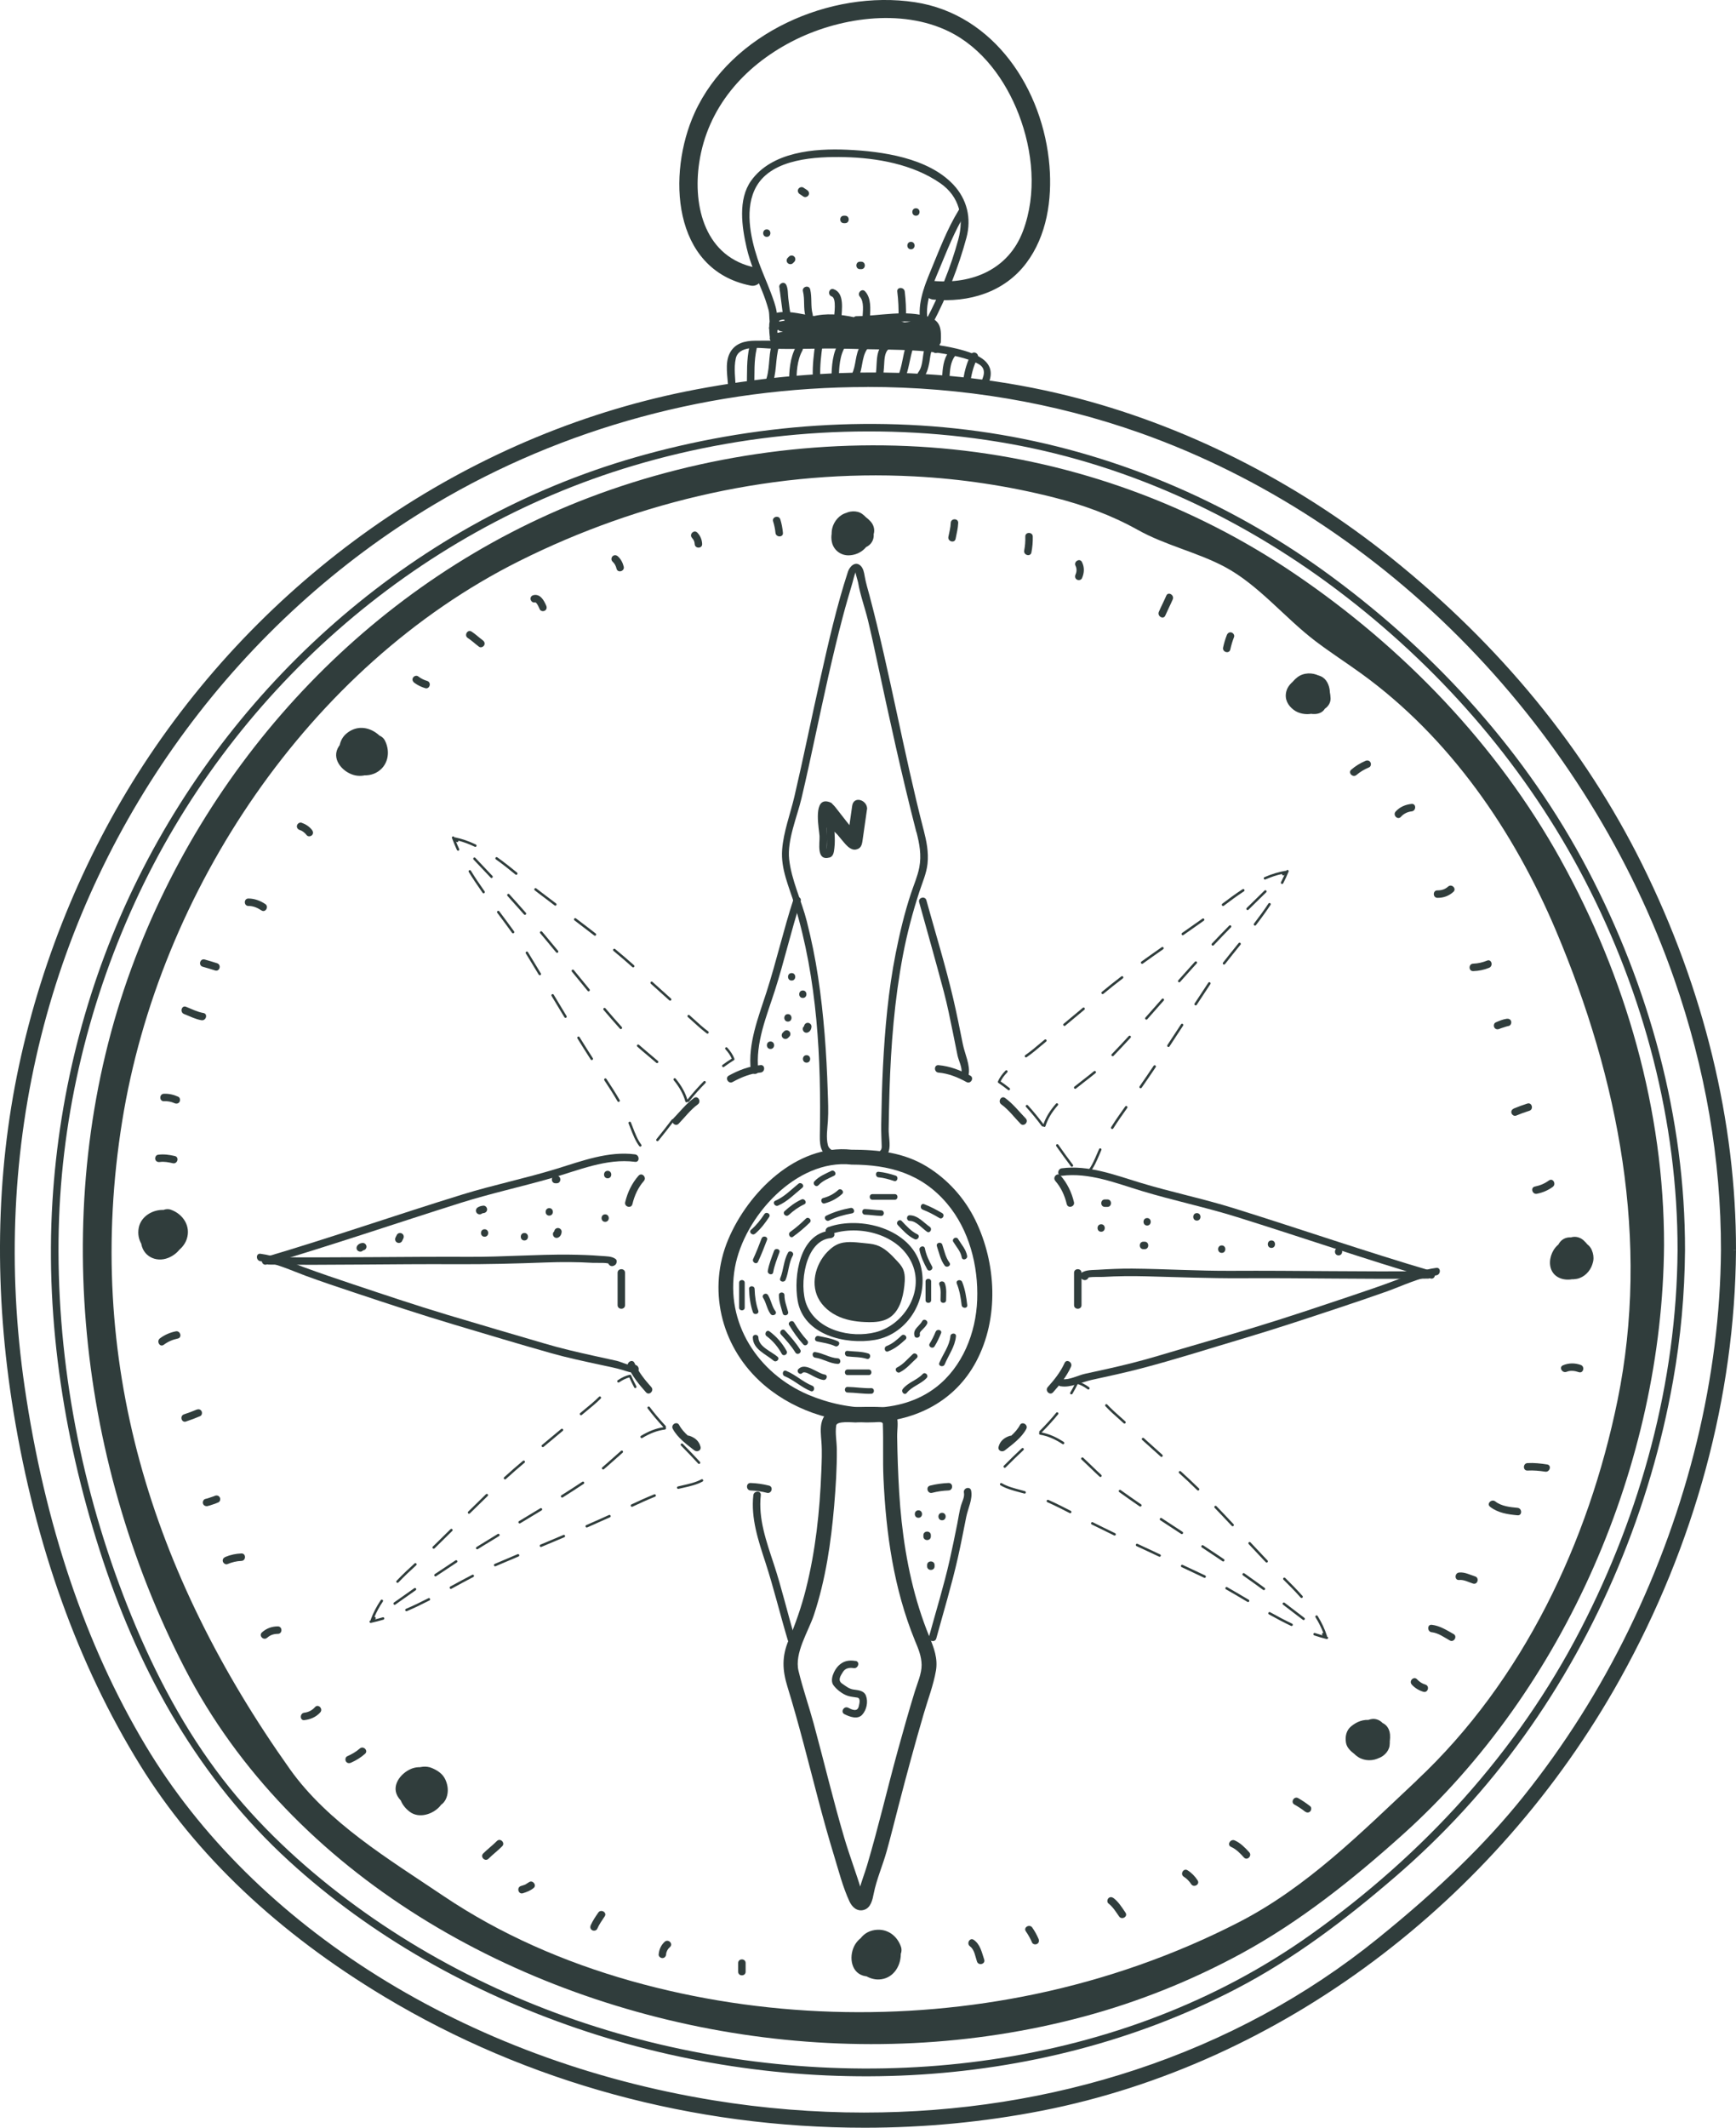 <svg xmlns="http://www.w3.org/2000/svg" id="Calque_2" data-name="Calque 2" viewBox="290.58 243.44 418.85 513.11">
  <defs>
    <style>
      .cls-1 {
        fill: #303d3c;
        stroke-width: 0px;
      }
    </style>
  </defs>
  <g>
    <path class="cls-1" d="M473.54,501.56c-.75-6.57,2.01-13.07,3.98-19.2,2.29-7.12,3.92-14.44,6.24-21.56.36-1.11-1.38-1.58-1.74-.48-2.42,7.41-4.13,15.01-6.52,22.42-1.94,6.02-4.51,12.37-3.77,18.82.13,1.14,1.93,1.15,1.8,0h0Z"/>
    <path class="cls-1" d="M524.28,502.65c.46-2.3-.94-5.12-1.39-7.39-.74-3.66-1.46-7.32-2.31-10.96-1.87-7.98-4.3-15.86-6.49-23.76-.31-1.12-2.05-.64-1.74.48,1.99,7.19,4.04,14.37,5.95,21.59.86,3.25,1.52,6.55,2.19,9.84.37,1.83.73,3.66,1.11,5.49.26,1.26,1.2,2.96.95,4.24-.23,1.13,1.51,1.62,1.74.48h0Z"/>
  </g>
  <g>
    <path class="cls-1" d="M706.72,544.97c-.23,31.84-8.41,63.34-22.32,91.9-7,14.37-15.59,27.97-25.59,40.44-10.33,12.89-22.42,23.97-35.24,34.32-45,36.36-104.35,48.39-160.87,39.22-54.26-8.8-109.05-37.95-137.84-86.13-15.69-26.25-24.82-56.53-29.22-86.66-4.14-28.34-2.97-57.17,3.98-84.97,13.38-53.43,48.01-100.66,95.39-128.85,50.64-30.14,115.41-36.91,171-17.21,60.17,21.32,108.53,72.4,129.38,132.28,7.34,21.06,11.36,43.34,11.31,65.66,0,1.16,1.8,1.16,1.8,0,.06-32.16-8.29-63.97-22.55-92.69-14.27-28.74-35.14-53.39-60.1-73.44-22.86-18.36-49.33-32-77.83-39.09-29.21-7.26-59.79-7.09-89.27-1.52-53.72,10.14-101.13,42.79-131.44,88.03-15.08,22.5-25.66,47.95-31.31,74.42-5.86,27.43-5.81,55.58-1.29,83.19,4.85,29.63,14.55,59.15,30.4,84.77,14.37,23.21,35.43,41.63,58.7,55.59,46.75,28.06,104.54,37.8,157.97,27.34,58.97-11.55,109.83-51.53,138.87-103.67,17.41-31.27,27.59-67.07,27.84-102.92,0-1.16-1.79-1.16-1.8,0Z"/>
    <path class="cls-1" d="M499.18,756.55h0c-41.35,0-81.4-10.91-115.8-31.56-25.77-15.46-45.62-34.27-59-55.89-14.97-24.19-25.24-52.82-30.53-85.1-4.76-29.09-4.32-57.19,1.3-83.52,5.7-26.7,16.57-52.54,31.44-74.73,30.95-46.19,79.07-78.42,132.03-88.41,14.33-2.7,28.63-4.07,42.52-4.07,16.29,0,32.15,1.89,47.13,5.61,27.75,6.9,54.79,20.47,78.18,39.26,26.2,21.04,46.5,45.85,60.34,73.74,14.87,29.96,22.7,62.14,22.64,93.09h-.9s.9.01.9.01h-.26s.26,0,.26,0h-.9s.57.01.57.01h.33s0,0,0,0h0s0,0,0,0c-.26,35.23-9.92,70.95-27.96,103.33-30.07,53.98-82.21,92.9-139.48,104.12-13.94,2.73-28.34,4.11-42.8,4.11ZM417.8,739.78c25.58,9.85,53.17,14.97,81.37,14.97h0c14.35,0,28.63-1.37,42.46-4.08,13.24-2.59,26.19-6.68,38.67-12.1-4.95,2.1-10.01,4.01-15.19,5.72-20.91,6.9-43.14,10.39-66.08,10.4-12.11,0-24.38-.99-36.47-2.96-15.58-2.53-30.6-6.57-44.76-11.95ZM499.85,336.77c-37.23,0-73.32,9.77-104.37,28.24-46.94,27.93-81.56,74.69-94.98,128.3-6.84,27.34-8.18,55.81-3.97,84.62,4.83,33.05,14.62,62.1,29.1,86.33,26.29,43.99,77.58,76.03,137.21,85.7,12,1.95,24.17,2.93,36.18,2.93,22.75,0,44.79-3.47,65.51-10.31,21.62-7.13,41.29-17.78,58.46-31.66,14.91-12.05,26.06-22.91,35.1-34.19,9.92-12.38,18.49-25.93,25.48-40.28,14.33-29.41,22.02-61.06,22.23-91.51h0c.04-21.79-3.75-43.78-11.26-65.35-10.3-29.56-27.5-57.32-49.75-80.27-22.63-23.35-49.98-41.14-79.09-51.46-20.8-7.37-42.96-11.11-65.87-11.11ZM647.29,691.58c-6.61,6.72-14.21,13.53-23.15,20.75-1.87,1.51-3.78,2.99-5.71,4.43,10.28-7.45,19.95-15.88,28.86-25.17ZM324.71,666.2c.39.66.79,1.31,1.19,1.96,7.18,11.61,16.26,22.4,27.15,32.29-11.18-10.29-20.76-21.79-28.34-34.25ZM707.6,546.74c-.5,30.18-8.23,61.44-22.39,90.52-.99,2.03-2.01,4.04-3.06,6.04,16.15-30.46,24.92-63.71,25.45-96.56h0ZM296.87,590.79c1.34,7.05,2.92,13.91,4.75,20.58-1.82-6.66-3.4-13.52-4.75-20.58ZM707.63,544.97h.89s-.89,0-.89,0ZM707.63,544.96h.89s-.89,0-.89,0h0,0s0,0,0,0h.05s-.05,0-.05,0ZM707.63,544.96h.89s-.89,0-.89,0c0,0,0,0,0,0ZM707.63,544.96h.38s-.38,0-.38,0h0ZM297.74,497.15c-.29,1.23-.56,2.47-.83,3.71-2.08,9.74-3.45,19.73-4.09,29.93.75-11.35,2.39-22.58,4.92-33.64ZM656.11,409.12c15.49,18.27,28,38.96,36.76,60.84-2.31-5.83-4.87-11.59-7.7-17.28-7.7-15.52-17.42-30.08-29.07-43.55ZM343.56,406.45c-5.54,6.41-10.71,13.19-15.48,20.3-4.69,6.99-8.97,14.35-12.82,21.99,7.72-15.21,17.24-29.42,28.3-42.29ZM517.37,335.71c13.32,1.13,26.33,3.54,38.9,7.23-2.81-.84-5.62-1.61-8.45-2.31-9.81-2.44-20.01-4.08-30.46-4.92Z"/>
  </g>
  <path class="cls-1" d="M695.33,544.99c-.23,31.78-8.83,63.22-23.39,91.38-15.35,29.69-37.93,54.28-65.1,73.6-45.73,32.52-106.09,39.17-159.7,25.84-27.05-6.72-52.87-18.82-74.93-35.9-10.99-8.51-21.16-18.31-29.45-29.49-9.01-12.14-15.93-25.78-21.48-39.81-10.99-27.8-16.89-58.21-16.57-88.11.29-28.03,6.7-55.89,18.37-81.35,23.07-50.33,67.15-89.58,120.31-105.41,29.17-8.69,60.8-10.65,90.77-5.28,29.75,5.33,57.51,18.55,81.33,37,23.81,18.44,43.59,41.53,57.48,68.27,14.24,27.4,22.42,58.32,22.36,89.26,0,1.16,1.8,1.16,1.8,0,.06-32-8.67-63.66-23.52-91.91-14.67-27.91-36.17-51.66-61.44-70.37-23.65-17.52-51.1-29.53-80.15-34.44-29.22-4.94-59.88-2.69-88.31,5.5-52.19,15.04-95.63,52.93-119.74,101.33-12.11,24.31-19.09,51.03-20.74,78.12-1.78,29.19,3.05,58.89,12.21,86.57,9.12,27.55,23.35,52.77,44.88,72.46,19.96,18.26,44.07,31.68,69.61,40.38,51.36,17.5,110.41,15.65,158.92-9.57,13.93-7.24,26.35-16.69,38.22-26.9,11.73-10.08,22.12-21.39,31.15-33.95,18.21-25.34,30.56-55.07,36.02-85.77,1.85-10.38,2.81-20.92,2.89-31.46,0-1.16-1.79-1.16-1.8,0Z"/>
  <path class="cls-1" d="M667.14,450.76c-15.38-27.73-38.03-51.22-64.21-68.96-24.56-16.65-52.87-26.91-82.36-29.98-29.49-3.07-60.27,1.1-87.96,11.65-51.39,19.59-91.41,62.03-110.3,113.4-20.01,54.42-13.61,117.69,12.84,168.88,25.88,50.07,80.05,80.06,134.44,88.27,27.41,4.14,55.61,2.92,82.42-4.26,13.22-3.54,26.05-8.69,38.07-15.22,14.18-7.71,26.87-17.85,38.85-28.6,39.29-35.24,62.75-89.63,63.14-142.21.05-32.48-9.22-64.64-24.93-92.96ZM632.45,672.76c-13.45,12.61-26.5,25.77-42.99,34.24-15.46,7.94-32.01,13.73-49.01,17.3-32.01,6.73-66.14,5.74-97.64-3.15-15.97-4.51-31.43-11.19-45.22-20.48-13.21-8.9-27.86-17.62-37.12-30.67-33.28-46.89-49.67-98.6-40.41-156.19,8.92-55.45,45-109.63,95.72-135.03,29.39-14.72,62.49-22.18,95.37-20.46,11.37.6,22.68,2.29,33.71,5.09,7.06,1.79,13.85,4.25,20.22,7.81,6.68,3.74,14.46,5.42,21.07,8.96,8.1,4.35,14.46,12.28,21.74,17.82,3.65,2.78,7.53,5.26,11.25,7.96,21.21,15.39,36.65,37.78,46.85,61.91,15.17,35.86,22.71,74.87,14.86,113.25-6.97,34.1-22.8,67.62-48.43,91.64Z"/>
  <path class="cls-1" d="M468.08,337.15c-.05-2.42-.5-4.86.02-7.25.71-3.21,5.51-2.55,7.91-2.42,6.24.32,12.5-.15,18.75.06,5.89.2,11.79.1,17.67.51,3.19.22,6.35.68,9.45,1.44,1.63.4,3.29.91,4.77,1.72,2.13,1.16,1.24,3.29.33,4.9-.57,1.01.99,1.92,1.55.91,3.41-6.07-1.82-8.2-7.1-9.49-7.76-1.89-15.97-1.55-23.9-1.7-8.23-.16-16.49-.29-24.72-.23-2.52.02-4.91.61-6.14,2.97-1.31,2.5-.46,5.92-.4,8.59.03,1.16,1.83,1.16,1.8,0h0Z"/>
  <path class="cls-1" d="M477.83,321.97c-.11-.08-.23-.16-.34-.24-.42-.29-.97-.06-1.23.32-.22.31-.15.64-.05.98.29.95,1.8.8,1.77-.24-.03-.45-.03-.89,0-1.34h-1.8v1.35c0,1.16,1.8,1.16,1.8,0v-1.14c0-1.16-1.76-1.16-1.8,0-.04,1.31,0,2.54.27,3.82.21,1.02,1.76.75,1.77-.24,0-1.03-.11-2.05-.14-3.07-.06-1.84,1.34-1.68,2.7-1.61,2.35.13,4.63.83,6.97,1.04v-1.8c-3.42.39-6.84.68-10.22,1.41-1.04.22-.73,1.7.24,1.77,2.87.19,5.65-.39,8.47-.83-.16-.58-.32-1.16-.48-1.74-2.27.58-4.62.61-6.9,1.16-.85.2-.88,1.55,0,1.74,1.81.38,3.64.51,5.47.75-.08-.59-.16-1.18-.24-1.77-2.34.8-4.8,1.04-7.16,1.77-.79.24-.92,1.57,0,1.74,3.27.59,6.54.12,9.64-1.05.77-.29.86-1.16.21-1.64-1.5-1.12-3.11-1.18-4.91-1.46-.08.59-.16,1.18-.24,1.77,2.2-.09,4.32-.12,6.46-.68.71-.18.81-1,.4-1.5-.43-.52-.76-.88-1.3-1.29-.07.55-.14,1.1-.21,1.64,5.57-1.44,11.63.81,17.03,2.1,1.92.46,3.84.83,5.82.92,2.43.12,6.01-.27,5.63,3.16.51-.21,1.02-.42,1.54-.64-6.14-5.43-16.46-1.39-23.68-1.38v1.8c3.95-.04,7.81-.77,11.71-1.3.87-.12.85-1.59,0-1.74-6.89-1.15-13.79-2.7-20.82-2.33-1.02.05-1.22,1.46-.24,1.77,5.6,1.77,11.7.58,17.36-.33,1.08-.17.69-1.67-.24-1.77-4.36-.45-8.69-1.14-13.02-1.82-.08.59-.16,1.18-.24,1.77,4.32.22,8.64-.18,12.96.16-.08-.59-.16-1.18-.24-1.77-5.3,1.81-11-.05-16.34,1.66-.73.23-.91,1.24-.21,1.64,3.06,1.77,6.4,1.15,9.77,1.67v-1.74c-3.33.9-6.75.79-10.16.81v1.8c3.82-.02,7.61.12,11.4-.44,1.03-.15.74-1.75-.24-1.77-4.47-.08-8.91-.02-13.34.67-1.05.16-.73,1.72.24,1.77,8.99.42,17.96-.81,26.95-.52,1.19.04,1.11-1.65,0-1.8-2.7-.36-5.42-.62-8.13-.87-1.01-.09-1.24,1.61-.24,1.77,4.06.62,8.14.62,12.24.6.98,0,1.27-1.62.24-1.77-3.97-.57-7.77-1.87-11.81-1.88-1.17,0-1.14,1.71,0,1.8,3.98.32,7.94.75,11.88,1.39,1.13.18,1.62-1.53.48-1.74-3.55-.63-6.99-1.75-10.58-2.17-.96-.11-1.13,1.23-.45,1.68,3.15,2.08,7.04,2.48,10.68,3.1,1.13.19,1.62-1.53.48-1.74-.34-.06-.67-.12-1.01-.18-.08.59-.16,1.18-.24,1.77,1.04,0,2.08,0,3.12-.02.87-.02,1.26-1.23.45-1.68-5.77-3.2-11.98-4.25-18.52-4.3v1.8c3.8-.04,7.59-.51,11.39-.55,2.11-.02,4.45.09,6.41.96,1.28.57.8,2.9.76,3.98.56-.15,1.12-.3,1.68-.45-1.77-3.83-4.92-4.38-8.83-4.22v1.8c1.66-.15,4.61-1.3,5.95.06.21-.51.42-1.02.64-1.54-.42-.09-.83-.17-1.25-.26-1.15-.3-1.52,1.31-.48,1.74.77.38,1.16.96,1.16,1.73.19,1.14,1.93.66,1.74-.48-.27-1.56-.99-2.4-2.42-2.99-.16.58-.32,1.16-.48,1.74.64.17,1.07.24,1.72.32.82.11,1.13-1.03.64-1.54-1.92-1.94-4.85-.8-7.23-.59-1.14.1-1.17,1.85,0,1.8,3.22-.13,5.79.1,7.28,3.33.4.86,1.65.37,1.68-.45.11-2.93.13-5.03-2.96-6.04-5.47-1.77-11.8-.21-17.4-.15-1.16.01-1.16,1.79,0,1.8,6.23.04,12.11,1,17.61,4.05.15-.56.3-1.12.45-1.68-1.04.02-2.08.02-3.12.02-.99,0-1.26,1.59-.24,1.77.34.06.67.12,1.01.18.16-.58.32-1.16.48-1.74-3.47-.59-7.24-.94-10.25-2.92-.15.56-.3,1.12-.45,1.68,3.43.41,6.71,1.51,10.1,2.11.16-.58.32-1.16.48-1.74-4.1-.67-8.22-1.12-12.36-1.46v1.8c3.87,0,7.53,1.27,11.33,1.82.08-.59.16-1.18.24-1.77-3.93.02-7.86.05-11.76-.54-.08.59-.16,1.18-.24,1.77,2.72.25,5.43.51,8.13.87v-1.8c-8.99-.29-17.96.94-26.95.52.08.59.16,1.18.24,1.77,4.26-.67,8.55-.68,12.86-.61-.08-.59-.16-1.18-.24-1.77-3.62.53-7.27.35-10.92.37-1.16,0-1.16,1.8,0,1.8,3.58-.01,7.16.07,10.64-.87.8-.22.92-1.59,0-1.74-3.11-.48-6.51.14-9.34-1.49-.07.55-.14,1.1-.21,1.64,5.33-1.71,11.02.15,16.34-1.67.98-.34.78-1.69-.24-1.77-4.32-.34-8.64.07-12.96-.16-1-.05-1.25,1.61-.24,1.77,4.49.7,8.98,1.42,13.5,1.88-.08-.59-.16-1.18-.24-1.77-5.32.85-11.12,1.99-16.4.33-.08.59-.16,1.18-.24,1.77,6.87-.37,13.6,1.14,20.34,2.26v-1.74c-3.74.51-7.45,1.2-11.24,1.23-1.16.01-1.16,1.8,0,1.8,3.48,0,6.96-.65,10.42-.99,3.81-.38,8.89-.89,11.99,1.85.63.55,1.45.14,1.54-.64.67-5.91-6.64-4.63-10.4-5.31-6.61-1.19-13.57-4.37-20.35-2.61-.83.21-.8,1.2-.21,1.64.34.31.65.64.93,1.01.13-.5.26-1,.4-1.5-1.98.52-3.95.53-5.98.62-.97.04-1.28,1.61-.24,1.77,1.59.25,3.15.28,4.48,1.28.07-.55.14-1.1.21-1.64-2.77,1.05-5.73,1.59-8.68,1.05v1.74c2.36-.73,4.82-.97,7.16-1.77,1.02-.35.74-1.64-.24-1.77-1.67-.22-3.34-.34-4.99-.69v1.74c2.28-.55,4.63-.58,6.9-1.16,1.15-.29.64-1.91-.48-1.74-2.67.42-5.28.94-7.99.77.08.59.16,1.18.24,1.77,3.21-.69,6.48-.97,9.74-1.35,1.14-.13,1.17-1.7,0-1.8-3.18-.28-6.34-1.47-9.55-.92-2.78.48-1.75,4.49-1.77,6.36.59-.08,1.18-.16,1.77-.24-.24-1.16-.24-2.18-.2-3.34h-1.8v1.14c0,1.16,1.8,1.16,1.8,0v-1.35c0-1.16-1.76-1.16-1.8,0-.03.45-.03.89,0,1.34.59-.08,1.18-.16,1.77-.24-.04.14-.09.27-.13.41-.41.11-.82.22-1.23.32.11.08.23.16.34.24.96.66,1.85-.9.91-1.55h0Z"/>
  <path class="cls-1" d="M477.53,320.77c-.16.08-.31.16-.46.26.41.11.82.22,1.23.32-.29-.41-.24-2.15-.33-2.72-.26-1.58-.85-3.11-1.41-4.61-1.03-2.75-2.27-5.39-3.2-8.18-1.75-5.27-3.2-12.34-.28-17.45,3.87-6.77,14.47-7.21,21.25-7.06,7.87.18,16.52,1.73,23.1,6.28,4.66,3.22,5.79,8.28,4.37,13.55-1.8,6.67-4.5,13.22-7.71,19.33-.54,1.03,1.01,1.94,1.55.91,3.43-6.54,6.2-13.51,8.12-20.64,1.26-4.67.14-9.28-3.16-12.79-6.1-6.48-17.17-8.04-25.62-8.42-7.87-.35-18.18.48-23.18,7.48-3.22,4.51-2.22,11.15-1.08,16.15.83,3.61,2.32,6.99,3.72,10.4.62,1.5,1.14,3.03,1.57,4.6.34,1.24-.03,3.02.72,4.07.28.39.78.59,1.23.32.15-.09.3-.18.46-.26,1.02-.55.12-2.1-.91-1.55h0Z"/>
  <path class="cls-1" d="M514.54,321.31c-1.1-4.39,1.01-8.98,2.67-12.97,1.9-4.55,3.65-9.11,6.24-13.33.61-.99-.95-1.9-1.55-.91-2.82,4.6-4.69,9.61-6.75,14.57-1.71,4.1-3.46,8.64-2.33,13.11.28,1.13,2.02.65,1.74-.48h0Z"/>
  <path class="cls-1" d="M472.58,336.55c.06-3.03-.12-6.09.57-9.06.26-1.13-1.47-1.61-1.74-.48-.73,3.13-.57,6.34-.63,9.54-.02,1.16,1.78,1.16,1.8,0h0Z"/>
  <path class="cls-1" d="M476.66,336.7c1.45-3.14.9-6.57,1.89-9.81.34-1.11-1.4-1.58-1.74-.48-.93,3.06-.35,6.44-1.71,9.38-.48,1.05,1.07,1.96,1.55.91h0Z"/>
  <path class="cls-1" d="M482.78,335.95c-.07-2.59.11-5.63,1.38-7.94.56-1.02-1-1.93-1.55-.91-1.42,2.59-1.7,5.94-1.62,8.85.03,1.16,1.83,1.16,1.8,0h0Z"/>
  <path class="cls-1" d="M488.48,334.15c-.08-2.54.21-5.05.57-7.56.16-1.13-1.57-1.62-1.74-.48-.38,2.67-.71,5.34-.63,8.04.03,1.16,1.83,1.16,1.8,0h0Z"/>
  <path class="cls-1" d="M492.98,334.75c.03-2.6.16-5.72,1.68-7.94.66-.96-.9-1.86-1.55-.91-1.69,2.47-1.89,5.95-1.92,8.85-.01,1.16,1.79,1.16,1.8,0h0Z"/>
  <path class="cls-1" d="M497.65,334.6c1.1-2.15.77-4.86,2.1-6.9.64-.97-.92-1.88-1.55-.91-1.36,2.08-1,4.75-2.1,6.9-.53,1.03,1.03,1.94,1.55.91h0Z"/>
  <path class="cls-1" d="M503.44,334.99c.32-1.13.37-2.32.45-3.48.09-1.28.05-3.02,1.12-3.92.89-.75-.39-2.02-1.27-1.27-2.26,1.91-1.31,5.66-2.03,8.19-.32,1.12,1.42,1.59,1.74.48h0Z"/>
  <path class="cls-1" d="M508.75,335.2c1.14-2.57,1.3-5.37,2.19-8.01.37-1.1-1.37-1.57-1.74-.48-.84,2.48-.94,5.18-2.01,7.58-.47,1.05,1.08,1.97,1.55.91h0Z"/>
  <path class="cls-1" d="M513.41,334.48c.86-1.08,1.15-2.38,1.41-3.71.22-1.13.28-3.31,1.41-3.95,1.01-.57.1-2.13-.91-1.55-2.8,1.58-1.43,5.72-3.18,7.94-.71.9.55,2.18,1.27,1.27h0Z"/>
  <path class="cls-1" d="M519.67,334.45c.11-1.82.23-3.75,1.38-5.24.71-.92-.86-1.82-1.55-.91-1.33,1.74-1.49,4.04-1.62,6.15-.07,1.16,1.73,1.15,1.8,0h0Z"/>
  <path class="cls-1" d="M524.73,335.28c.32-1.9.79-3.78,1.71-5.48.55-1.02-1-1.93-1.55-.91-1,1.84-1.55,3.86-1.89,5.91-.19,1.13,1.54,1.62,1.74.48h0Z"/>
  <path class="cls-1" d="M478.7,313.01c-.14-.26.06.69.08.89.11.85.22,1.7.33,2.54.18,1.38.31,2.81.7,4.15.32,1.11,2.06.64,1.74-.48-.44-1.51-.57-3.14-.77-4.7-.13-.98-.04-2.42-.52-3.31-.55-1.02-2.11-.11-1.55.91h0Z"/>
  <path class="cls-1" d="M484.31,313.69c.49,1.97.06,4.03.6,6,.3,1.12,2.04.64,1.74-.48-.53-1.96-.11-4.02-.6-6-.28-1.13-2.02-.65-1.74.48h0Z"/>
  <path class="cls-1" d="M491.24,314.92c1.26.43.58,4.43.54,5.43-.04,1.16,1.76,1.16,1.8,0,.08-2.16.84-6.24-1.86-7.17-1.1-.38-1.57,1.36-.48,1.74h0Z"/>
  <path class="cls-1" d="M498.04,314.99c1.09,1.22.7,3.57.64,5.06-.05,1.16,1.75,1.16,1.8,0,.09-2.1.35-4.65-1.16-6.33-.78-.87-2.04.41-1.27,1.27h0Z"/>
  <path class="cls-1" d="M507.07,313.75c.26,2.09.35,4.19.3,6.3-.03,1.16,1.77,1.16,1.8,0,.05-2.11-.04-4.2-.3-6.3-.14-1.14-1.94-1.15-1.8,0h0Z"/>
  <path class="cls-1" d="M480.94,305.32l-.3.3c-.35.35-.35.93,0,1.27s.93.35,1.27,0l.3-.3c.35-.35.35-.93,0-1.27-.35-.35-.93-.35-1.27,0h0Z"/>
  <path class="cls-1" d="M475.58,300.56c1.16,0,1.16-1.8,0-1.8s-1.16,1.8,0,1.8h0Z"/>
  <path class="cls-1" d="M483.52,290.24c.3.2.6.4.9.6.41.27.99.08,1.23-.32.26-.44.08-.96-.32-1.23l-.9-.6c-.41-.27-.99-.08-1.23.32-.26.44-.08.96.32,1.23h0Z"/>
  <path class="cls-1" d="M498.07,308.35h.3c1.16,0,1.16-1.8,0-1.8h-.3c-1.16,0-1.16,1.8,0,1.8h0Z"/>
  <path class="cls-1" d="M510.37,303.56c1.16,0,1.16-1.8,0-1.8s-1.16,1.8,0,1.8h0Z"/>
  <path class="cls-1" d="M511.57,295.46c1.16,0,1.16-1.8,0-1.8s-1.16,1.8,0,1.8h0Z"/>
  <path class="cls-1" d="M494.48,295.46h-.3c-1.16,0-1.16,1.8,0,1.8h.3c1.16,0,1.16-1.8,0-1.8h0Z"/>
  <path class="cls-1" d="M472.88,307.98c-12.06-2.41-15.22-14.55-13.59-25.37,1.98-13.12,10.68-23.09,22.24-29.11,11.09-5.78,26.43-8.15,38.03-2.45,8.02,3.94,13.63,11.73,16.79,19.9,3.43,8.87,4.44,19.21,1.04,28.23-3.48,9.24-12.27,12.86-21.62,12.01-2.89-.26-2.86,4.24,0,4.5,8.57.78,17.08-1.73,22.41-8.79,4.99-6.6,6.26-15.34,5.61-23.4-1.48-18.41-13.29-36.62-32.48-39.53-20.36-3.09-44.41,7.45-53.15,26.71-6.62,14.59-5.55,37.83,13.52,41.63,2.83.57,4.04-3.77,1.2-4.34h0Z"/>
  <path class="cls-1" d="M495.98,520.69c-13.22-1.4-24.96,10.36-29.71,21.68-4.99,11.89-1.79,25.32,7.54,34.06,14.59,13.68,42.07,14.52,52.28-4.62,5.57-10.45,4.92-23.69-.2-34.16-2.59-5.29-6.67-9.82-11.69-12.89-5.61-3.43-11.78-4.07-18.21-4.07-2.32,0-2.32,3.6,0,3.6,9.14,0,16.97,2.17,23.07,9.38,5.37,6.34,7.59,15.06,7.29,23.23-.29,7.95-3.53,16.17-9.97,21.11-8.65,6.65-21.19,5.85-30.76,1.79-12.17-5.17-20.12-17.34-17.72-30.7,2.21-12.26,14.79-26.22,28.09-24.82,2.31.24,2.28-3.36,0-3.6Z"/>
  <g>
    <path class="cls-1" d="M513.41,443.54c-4.82-18.7-8.09-37.79-13.03-56.45-.42-1.58-.91-3.12-1.18-4.73-.13-.81-.33-1.84-.94-2.45-1.27-1.27-2.67.1-3.09,1.38-2.71,8.28-4.66,16.88-6.57,25.38-2.17,9.61-4.11,19.26-6.35,28.85-.98,4.18-2.64,8.54-2.96,12.82-.36,4.72,1.68,8.96,3.03,13.38,5.46,17.92,6.42,37.04,6.06,55.65-.05,2.7.41,4.74,3.2,5.45,2.55.64,5.6.3,8.23.43,2.05.1,4.62.02,5.24-2.3.41-1.55-.08-3.55-.06-5.14.04-3.11.11-6.21.2-9.32.34-10.96,1.2-21.91,3.24-32.69.99-5.21,2.34-10.34,3.99-15.38.71-2.17,1.69-4.35,1.94-6.65.31-2.85-.24-5.47-.94-8.23-.29-1.12-2.02-.65-1.74.48.74,2.9,1.27,5.61.7,8.6-.42,2.18-1.36,4.29-2.05,6.39-1.54,4.68-2.68,9.48-3.64,14.3-1.79,9.03-2.61,18.25-3.08,27.43-.24,4.61-.34,9.24-.42,13.86-.03,1.8.08,3.57.12,5.37.06,2.14-3.47,1.48-4.84,1.39-2.04-.14-7.47.79-8.14-1.76-.48-1.82-.11-4.02,0-5.87.15-2.34.04-4.68-.04-7.02-.28-9.26-.95-18.51-2.33-27.67-.68-4.52-1.6-8.99-2.72-13.42-1.25-4.96-3.71-9.89-4.26-14.98-.5-4.63,1.91-10.18,2.97-14.66,1.18-4.98,2.26-9.99,3.33-15,2.07-9.62,4.12-19.24,6.63-28.76.73-2.78,1.55-5.54,2.36-8.3.25-.85.39-1.69.75-2.51-.1.22.52,2.08.59,2.48.51,3.06,1.66,6.13,2.39,9.16.8,3.32,1.52,6.65,2.23,9.99,2.94,13.7,5.91,27.39,9.41,40.96.29,1.12,2.03.65,1.74-.48Z"/>
    <path class="cls-1" d="M498.01,438.13c-.2,1.4-.4,2.8-.6,4.2-.04.3-.48,4.39-1.22,3.71-1.82-1.68-3.21-3.82-4.74-5.75-.5-.63-1.56-.09-1.54.64.06,2.1.27,4.18.22,6.28-.05,2-.07.28-.02-.55.06-1.08-.04-2.18-.11-3.25-.07-1.09-.14-2.17-.16-3.26-.02-1.93,1.08-.64,1.71.12,1.33,1.62,2.53,3.33,3.93,4.9.42.47,1.41.27,1.5-.4.16-1.11.32-2.22.48-3.33.11-.76.22-1.53.33-2.29.02-.14.16-1.47.2-.78.06,1.15,1.86,1.16,1.8,0-.11-2.08-3.25-3.04-3.6-.61-.31,2.18-.62,4.35-.93,6.53.5-.13,1-.26,1.5-.4-1.39-1.57-2.62-3.26-3.93-4.9-.82-1.03-1.58-2.26-2.99-2.3-3.04-.09-1.61,6.86-1.53,8.35.09,1.71-.86,6.1,2.43,5.19.97-.27,1.05-1.44,1.15-2.24.29-2.33-.09-4.74-.16-7.07-.51.21-1.02.42-1.54.64,1.24,1.56,2.41,3.17,3.71,4.68.74.86,1.85,2.32,3.18,2.07,1.19-.23,1.44-1.02,1.6-2.13.36-2.52.72-5.04,1.08-7.56.16-1.13-1.57-1.62-1.74-.48Z"/>
  </g>
  <path class="cls-1" d="M511.32,639.06c.81,1.92,1.59,3.75,1.62,5.87.03,2.12-1.04,4.45-1.65,6.45-1.46,4.74-2.8,9.51-4.12,14.29-2.52,9.18-4.68,18.48-7.39,27.61-.58,1.95-1.35,3.86-1.86,5.82-.14.52-.22,1.06-.35,1.58.44,0,.89.02,1.33.03-.19-.41-.34-.84-.45-1.27-1.28-4.28-2.89-8.47-4.16-12.76-2.7-9.13-4.89-18.4-7.39-27.59-1.16-4.25-2.63-8.44-3.66-12.72-1.04-4.3,2.4-9.51,3.72-13.49,2.81-8.49,4.12-17.42,4.88-26.3.38-4.53.69-9.14.64-13.69-.02-1.9-.43-3.78-.15-5.69.17-1.13,3.89-.74,4.67-.73,1.07,0,6.54-.61,6.58.27.17,4.37-.04,8.8.16,13.2.6,13.33,2.5,26.72,7.59,39.13.87,2.12,4.35,1.19,3.47-.96-3.64-8.88-5.64-18.24-6.68-27.76-.51-4.63-.75-9.28-.92-13.93-.08-2.16-.12-4.32-.16-6.48-.03-1.68.35-3.37-.12-5.01-.61-2.11-3.53-2.2-5.27-2.22-2.63-.04-5.4.04-8.02.25-2.32.19-4.06.98-4.76,3.29-.46,1.54-.21,3.35-.1,4.91.18,2.4.06,4.79-.03,7.19-.37,9.54-1.38,19.04-3.72,28.32-1.06,4.22-2.5,8.32-4.18,12.33-1.64,3.92-1.51,7.15-.28,11.16,2.81,9.11,5.09,18.36,7.52,27.57,1.17,4.42,2.39,8.82,3.73,13.19,1.11,3.64,2.12,7.6,3.72,11.05.63,1.36,1.82,2.5,3.45,2.06,1.72-.47,2.12-2.48,2.41-3.97.68-3.42,2.19-6.84,3.13-10.22,1.02-3.67,1.93-7.37,2.89-11.06,1.91-7.38,3.9-14.74,6.04-22.05,1-3.43,2.32-6.84,2.94-10.36.52-2.95-.48-5.59-1.6-8.26-.88-2.11-4.37-1.18-3.47.96Z"/>
  <path class="cls-1" d="M500.17,562.29c1.64.01,3.36-.13,4.78-.95,2.62-1.52,3.5-4.86,3.83-7.87.15-1.41.23-2.9-.41-4.17-.34-.67-.86-1.24-1.37-1.79-1.44-1.55-2.96-3.16-4.97-3.81-.99-.32-2.04-.39-3.08-.49-2.16-.21-4.46-.56-6.43.37-.66.31-1.26.76-1.8,1.25-3.15,2.85-4.66,7.73-2.79,11.54,1.05,2.14,3.03,3.74,5.23,4.67,2.2.92,4.62,1.22,7.01,1.24Z"/>
  <path class="cls-1" d="M490.99,540.21c-7.49.67-8.97,10.96-7.96,16.88,1.42,8.32,11.59,10.68,18.62,9.48,8.18-1.4,13.21-10.26,11.02-18.06-2.46-8.79-14.48-11.91-22.22-9.16-.44.16-.79.62-.63,1.11l.3.9c.37,1.1,2.1.63,1.74-.48l-.3-.9c-.21.37-.42.74-.63,1.11,6.91-2.46,16.75,0,19.78,7.24,2.85,6.8-2.12,14.69-8.89,16.38-6.03,1.51-14.22-.45-16.67-6.72-1.83-4.66-.34-15.41,5.84-15.97,1.15-.1,1.16-1.9,0-1.8Z"/>
  <path class="cls-1" d="M509.35,579.35c1.26-1.59,3.41-2.12,4.8-3.6.6-.63-.36-1.59-.95-.95-1.39,1.48-3.52,1.99-4.8,3.6-.53.67.41,1.64.95.95h0Z"/>
  <path class="cls-1" d="M507.71,574.36c1.6-.81,2.73-2.22,4.04-3.4.65-.59-.31-1.54-.95-.95-1.22,1.11-2.27,2.44-3.76,3.19-.78.39-.09,1.56.68,1.17h0Z"/>
  <path class="cls-1" d="M504.85,569.33c1.63-.61,2.93-1.7,4.2-2.87.64-.59-.32-1.54-.95-.95-1.08,1-2.2,2-3.6,2.53-.81.3-.46,1.61.36,1.3h0Z"/>
  <path class="cls-1" d="M512.52,565.2c-.11-.45.28-.78.57-1.07.43-.44.87-.86,1.16-1.41.41-.77-.75-1.45-1.17-.68-.66,1.23-2.28,1.88-1.87,3.52.21.84,1.51.49,1.3-.36h0Z"/>
  <path class="cls-1" d="M516.32,564.6c-.4.98-.87,1.94-1.43,2.84-.46.74.71,1.42,1.17.68.62-1,1.12-2.07,1.57-3.16.33-.81-.98-1.15-1.3-.36h0Z"/>
  <path class="cls-1" d="M519.89,565.68c-.23,2.34-1.79,4.3-2.68,6.42-.33.8.97,1.15,1.3.36.95-2.29,2.48-4.24,2.72-6.78.08-.87-1.27-.86-1.35,0h0Z"/>
  <path class="cls-1" d="M513.89,552.48v4.5c0,.87,1.35.87,1.35,0v-4.5c0-.87-1.35-.87-1.35,0h0Z"/>
  <path class="cls-1" d="M517.22,553.26c.47,1.15.27,2.51.28,3.72,0,.87,1.35.87,1.35,0,0-1.33.19-2.82-.32-4.08-.33-.79-1.63-.45-1.3.36h0Z"/>
  <path class="cls-1" d="M521.42,552.96c.68,1.67.97,3.43,1.18,5.22.1.85,1.45.86,1.35,0-.22-1.9-.5-3.79-1.22-5.58-.32-.79-1.63-.45-1.3.36h0Z"/>
  <path class="cls-1" d="M512.42,544.86c.33,1.66,1.06,3.18,1.87,4.66.42.76,1.58.08,1.17-.68-.76-1.38-1.43-2.78-1.73-4.34-.17-.85-1.47-.49-1.3.36h0Z"/>
  <path class="cls-1" d="M516.62,543.96c.54,1.6.85,3.27,1.87,4.66.51.69,1.68.02,1.17-.68-.95-1.3-1.23-2.85-1.73-4.34-.28-.82-1.58-.47-1.3.36h0Z"/>
  <path class="cls-1" d="M520.59,542.92c.73,1.22,1.78,2.29,2.03,3.74.15.86,1.45.49,1.3-.36-.27-1.58-1.38-2.73-2.17-4.06-.44-.75-1.61-.07-1.17.68h0Z"/>
  <path class="cls-1" d="M507.19,538.86c1.22,1.28,2.42,2.63,4.04,3.4.78.38,1.47-.79.68-1.17-1.52-.73-2.62-2-3.76-3.19-.6-.63-1.56.33-.95.95h0Z"/>
  <path class="cls-1" d="M510.07,537.86c1.6.02,2.93,1.76,4.16,2.61.72.5,1.39-.67.68-1.17-1.5-1.04-2.86-2.77-4.84-2.79-.87,0-.87,1.34,0,1.35h0Z"/>
  <path class="cls-1" d="M513.19,535.14c1.41.55,2.74,1.25,4.04,2.03.75.45,1.43-.72.68-1.17-1.4-.84-2.84-1.58-4.36-2.17-.81-.31-1.16.99-.36,1.3h0Z"/>
  <path class="cls-1" d="M499.27,536.36c1.3.04,2.59.27,3.9.3.87.02.87-1.33,0-1.35-1.31-.03-2.59-.26-3.9-.3-.87-.03-.87,1.32,0,1.35h0Z"/>
  <path class="cls-1" d="M501.07,532.76h5.4c.87,0,.87-1.35,0-1.35h-5.4c-.87,0-.87,1.35,0,1.35h0Z"/>
  <path class="cls-1" d="M502.57,527.36c1.28.12,2.5.48,3.72.88.83.27,1.18-1.04.36-1.3-1.34-.43-2.68-.79-4.08-.92-.87-.08-.86,1.27,0,1.35h0Z"/>
  <path class="cls-1" d="M490.62,537.77c1.76-.86,3.62-1.38,5.54-1.73.86-.16.49-1.46-.36-1.3-2.04.37-3.99.96-5.86,1.87-.78.38-.1,1.54.68,1.17h0Z"/>
  <path class="cls-1" d="M489.56,533.64c1.56-.41,3.01-1.18,4.2-2.27.64-.59-.32-1.54-.95-.95-1.02.94-2.27,1.58-3.6,1.93-.84.22-.48,1.52.36,1.3h0Z"/>
  <path class="cls-1" d="M488.05,529.27c.99-1.1,2.46-1.65,3.76-2.29.78-.39.1-1.55-.68-1.17-1.41.7-2.96,1.31-4.04,2.5-.58.64.37,1.6.95.95h0Z"/>
  <path class="cls-1" d="M478.32,534.17c2.24-.96,3.97-2.79,5.83-4.3.68-.55-.29-1.5-.95-.95-1.78,1.45-3.43,3.17-5.56,4.09-.8.34-.11,1.51.68,1.17h0Z"/>
  <path class="cls-1" d="M480.86,536.46c1.14-1.04,2.36-1.95,3.76-2.59.79-.36.1-1.53-.68-1.17-1.5.69-2.82,1.69-4.04,2.8-.64.59.31,1.54.95.95h0Z"/>
  <path class="cls-1" d="M481.92,541.67c1.44-1.02,2.77-2.17,4.04-3.4.62-.61-.33-1.56-.95-.95-1.18,1.15-2.41,2.24-3.76,3.19-.7.5-.03,1.67.68,1.17h0Z"/>
  <path class="cls-1" d="M480.7,545.54c-1.07,1.92-1.05,4.15-1.87,6.16-.33.81.98,1.15,1.3.36.77-1.89.73-4.04,1.73-5.84.43-.76-.74-1.44-1.17-.68h0Z"/>
  <path class="cls-1" d="M477.33,545.1c-.57,1.58-1.21,3.14-1.5,4.8-.15.85,1.15,1.21,1.3.36.29-1.66.93-3.22,1.5-4.8.3-.82-1.01-1.17-1.3-.36h0Z"/>
  <path class="cls-1" d="M474.33,542.1c-.62,1.67-1.28,3.32-2.03,4.94-.36.78.8,1.47,1.17.68.8-1.72,1.5-3.48,2.17-5.26.31-.82-1-1.17-1.3-.36h0Z"/>
  <path class="cls-1" d="M468.91,552.78v6c0,.87,1.35.87,1.35,0v-6c0-.87-1.35-.87-1.35,0h0Z"/>
  <path class="cls-1" d="M471.31,554.28c.06,1.9.3,3.78.92,5.58.28.82,1.59.47,1.3-.36-.59-1.69-.82-3.43-.88-5.22-.03-.87-1.38-.87-1.35,0h0Z"/>
  <path class="cls-1" d="M472.76,540.96c1.35-1.15,2.43-2.56,3.4-4.04.48-.73-.69-1.4-1.17-.68-.91,1.39-1.93,2.68-3.19,3.76-.66.57.3,1.52.95.95h0Z"/>
  <path class="cls-1" d="M474.7,556.42c.77,1.22.93,2.74,1.8,3.9.52.69,1.69.02,1.17-.68-.87-1.16-1.03-2.68-1.8-3.9-.47-.73-1.63-.06-1.17.68h0Z"/>
  <path class="cls-1" d="M478.51,555.78c-.01,1.53.54,2.92.92,4.38.22.84,1.52.48,1.3-.36-.35-1.33-.89-2.62-.88-4.02,0-.87-1.34-.87-1.35,0h0Z"/>
  <path class="cls-1" d="M481,563.02c.99,1.65,2.1,3.22,3.4,4.64.59.64,1.54-.32.95-.95-1.23-1.34-2.26-2.81-3.19-4.36-.45-.75-1.61-.07-1.17.68h0Z"/>
  <path class="cls-1" d="M479,565.25c1.26,1.38,2.5,2.77,3.49,4.36.46.74,1.63.06,1.17-.68-1.05-1.68-2.37-3.17-3.7-4.64-.59-.64-1.54.31-.95.95h0Z"/>
  <path class="cls-1" d="M475.54,565.66c1.51,1.11,2.76,2.61,3.66,4.26.42.77,1.58.08,1.17-.68-1.01-1.86-2.44-3.49-4.14-4.74-.7-.52-1.37.66-.68,1.17h0Z"/>
  <path class="cls-1" d="M472.21,565.98c.05,2.86,3.13,3.99,5,5.58.66.56,1.62-.39.95-.95-1.45-1.24-4.56-2.41-4.6-4.62-.02-.87-1.37-.87-1.35,0h0Z"/>
  <path class="cls-1" d="M479.9,575.32c2.25.93,4.03,2.69,6.3,3.6.81.32,1.16-.98.36-1.3-2.26-.91-4.04-2.67-6.3-3.6-.81-.33-1.15.98-.36,1.3h0Z"/>
  <path class="cls-1" d="M484.16,574.55c.53-.55,1.96.41,2.48.67.81.41,1.65.86,2.57,1,.85.13,1.22-1.17.36-1.3-1.79-.27-4.67-3.07-6.35-1.33-.61.63.35,1.58.95.95h0Z"/>
  <path class="cls-1" d="M487.28,570.85c1.87.25,3.5,1.41,5.4,1.5.87.04.87-1.31,0-1.35-1.86-.09-3.54-1.25-5.4-1.5-.86-.11-.85,1.24,0,1.35h0Z"/>
  <path class="cls-1" d="M487.7,566.93c1.46.31,2.97.5,4.34,1.13.78.36,1.47-.8.68-1.17-1.49-.69-3.07-.93-4.66-1.27-.85-.18-1.21,1.12-.36,1.3h0Z"/>
  <path class="cls-1" d="M495.08,570.55c1.54.18,3.12.11,4.62.58.83.26,1.19-1.04.36-1.3-1.61-.51-3.32-.43-4.98-.62-.86-.1-.85,1.25,0,1.35h0Z"/>
  <path class="cls-1" d="M495.08,575.05h5.1c.87,0,.87-1.35,0-1.35h-5.1c-.87,0-.87,1.35,0,1.35h0Z"/>
  <path class="cls-1" d="M495.08,579.25c1.91.03,3.79.37,5.7.3.87-.03.87-1.38,0-1.35-1.91.07-3.79-.27-5.7-.3-.87-.01-.87,1.34,0,1.35h0Z"/>
  <g>
    <path class="cls-1" d="M474.08,500.3c-2.75.25-5.24,1.2-7.65,2.52-1.02.56-.11,2.11.91,1.55,2.12-1.16,4.32-2.06,6.74-2.28,1.15-.1,1.16-1.9,0-1.8h0Z"/>
    <path class="cls-1" d="M458.03,508.22c-1.91,1.39-3.35,3.25-4.98,4.94-.81.83.46,2.11,1.27,1.27,1.51-1.56,2.85-3.37,4.62-4.66.93-.68.03-2.24-.91-1.55h0Z"/>
    <path class="cls-1" d="M444.65,526.95c-1.62,1.85-2.66,4.02-3.23,6.4-.27,1.13,1.47,1.61,1.74.48.5-2.07,1.36-3.99,2.77-5.6.76-.87-.51-2.15-1.27-1.27h0Z"/>
    <path class="cls-1" d="M439.59,550.38v7.8c0,1.16,1.8,1.16,1.8,0v-7.8c0-1.16-1.8-1.16-1.8,0h0Z"/>
    <path class="cls-1" d="M442.11,573.03c1.05,2.33,2.65,4.29,4.34,6.18.77.87,2.04-.41,1.27-1.27-1.6-1.78-3.07-3.62-4.06-5.82-.48-1.06-2.03-.14-1.55.91h0Z"/>
    <path class="cls-1" d="M452.91,588.02c1.1,2.1,3.34,3.75,5.18,5.17.67.52,1.75.07,1.5-.88-.36-1.38-1.35-2.18-2.67-2.62-1.1-.37-1.57,1.37-.48,1.74.73.24,1.21.6,1.41,1.36.5-.29,1-.58,1.5-.88-1.7-1.32-3.87-2.86-4.9-4.81-.54-1.03-2.09-.12-1.55.91h0Z"/>
    <path class="cls-1" d="M471.68,602.87c1.34.05,2.65.24,3.96.57,1.13.28,1.6-1.45.48-1.74-1.46-.37-2.94-.58-4.44-.63-1.16-.04-1.16,1.76,0,1.8h0Z"/>
  </g>
  <g>
    <path class="cls-1" d="M517.03,502.1c2.42.22,4.62,1.12,6.74,2.28,1.02.56,1.93-1,.91-1.55-2.41-1.32-4.9-2.27-7.65-2.52-1.16-.1-1.15,1.7,0,1.8h0Z"/>
    <path class="cls-1" d="M532.17,509.77c1.77,1.29,3.11,3.1,4.62,4.66.81.84,2.08-.44,1.27-1.27-1.63-1.69-3.07-3.55-4.98-4.94-.94-.68-1.84.88-.91,1.55h0Z"/>
    <path class="cls-1" d="M545.19,528.22c1.41,1.61,2.27,3.53,2.77,5.6.27,1.13,2.01.65,1.74-.48-.57-2.38-1.62-4.55-3.23-6.4-.77-.87-2.03.4-1.27,1.27h0Z"/>
    <path class="cls-1" d="M549.72,550.38v7.8c0,1.16,1.8,1.16,1.8,0v-7.8c0-1.16-1.8-1.16-1.8,0h0Z"/>
    <path class="cls-1" d="M547.44,572.12c-.99,2.2-2.46,4.03-4.06,5.82-.77.86.5,2.14,1.27,1.27,1.69-1.89,3.29-3.85,4.34-6.18.47-1.05-1.08-1.96-1.55-.91h0Z"/>
    <path class="cls-1" d="M536.65,587.12c-1.02,1.95-3.19,3.49-4.9,4.81.5.29,1,.58,1.5.88.2-.76.68-1.12,1.41-1.36,1.1-.36.63-2.1-.48-1.74-1.32.44-2.31,1.24-2.67,2.62-.25.95.83,1.4,1.5.88,1.83-1.42,4.07-3.07,5.18-5.17.54-1.03-1.01-1.94-1.55-.91h0Z"/>
    <path class="cls-1" d="M519.43,601.07c-1.5.06-2.98.26-4.44.63-1.12.28-.65,2.02.48,1.74,1.3-.33,2.61-.52,3.96-.57,1.16-.04,1.16-1.84,0-1.8h0Z"/>
  </g>
  <g>
    <path class="cls-1" d="M329.54,544.87l.05-.03-1.51.41c2.05-.17,3.31-.75,4.11-2.76.53-1.32-.38-2.65-1.38-3.39.65.48-.11-.22-.18-.3-.3-.32-.67-.56-1.03-.82-.24,1.83-.48,3.65-.72,5.48.9-.17-.56.04.12-.03.13-.01.26-.02.38-.04,1.13-.13,2.16-.48,2.77-1.55.47-.84.48-1.65.31-2.57-.03-.14-.07-.28-.1-.42-.02-.09-.18-.96-.13-.55-.14-1.09-.49-2-1.49-2.59-1.06-.62-2.81-.57-3.63.47-1.33,1.69-2.31,3.54-1.76,5.75.4,1.58,1.91,3.02,3.53,3.27,2.13.34,3.93-.48,4.72-2.57.75-1.99-.9-4.08-2.28-5.3-.93-.82-2.52-1.29-3.63-.47-1.86,1.38-3.28,3.67-3.08,6.08.27,3.34,3.52,5.08,6.59,3.83,2.53-1.03,4.04-3.31,4.12-6.04.09-2.94-2.21-5.34-5.11-5.51-2.7-.16-5.6,1.49-6.15,4.28-.58,2.99,1.15,5.59,3.93,6.61,3,1.1,6.69-.95,7.65-3.87,1.03-3.12-.9-6.02-3.82-7.07-1.54-.55-3.28.61-3.69,2.09-.46,1.67.56,3.14,2.09,3.69-.7-.25.37.34-.27-.18.54.45-.27-.5.07.09-.39-.66-.04.33-.12-.49,0,.34.01.29.06-.16-.09.32-.06.28.1-.09-.27.64.43-.39-.07.14.41-.44-.04.02-.23.12.58-.31-.66.05.16-.04-.16.01-.32.01-.49,0,.42.06.46.06.14-.02.79.22-.23-.24.42.27-.17-.13-.5-.63-.05.01-.38-.54.19.64-.02.01-.16-.47-.03.69,0-.14-.03.86.19-.12-.15.61.17-.27.12-.23-.13.13.23-.22.19-.19-.11.07.58-.4-.57.15.18-.07.36-.07.36-.08,0-.01.36.01.33-.01-.09-.07.25.04.73.33.04-.03-.1-.08-.2-.17-.3-.25.22.22.19.16-.1-.2.14.19.29.7.02-.06.28.78.02-.36.03.14.02.68.15-.69.02,0-.16.8.17-.2-.05.23-.09.17-.5.65,0,.06-.09.1-.19.2-.3.29.34-.25.37-.29.09-.11.62-.37.07-.05-.17.02.64-.16-.42-.14.46.03.43.08.8.47,1.03.82.18.48.22.57.13.26.05.51.07.6.06.27,0-.67-.15.7,0,.02.18-.8-.15.19.07-.26.09-.19.21-.36.32-.54-.54.81.58-.38-.27.24-1.21-.16-2.42-.31-3.63-.47.32.29.63.58.92.91-.49-.57-.15-.18-.05,0-.36-.62-.11-.12-.21-.92-.1-.78.75-1.81,1.72-2.18-.42.16.89-.07.43-.05-.47.02.86.16.39.06-.64-.14.68.4.11.03.72.47.16-.02.67.66-.16-.22-.21-.6.09.27-.17-.51.04.82.04.25,0,.8-.08.47,0,.14.18-.64-.32.62.04-.04.04-.06.49-.71.13-.25-1.71-.71-3.41-1.41-5.12-2.12.08.65.16,1.3.29,1.95.3,1.45-.21-.29.44-1.44.36-.36.72-.72,1.08-1.08.14-.1,1.76-.38.95-.31-.57.05-1.14.14-1.71.24-1,.19-1.84,1.15-2.09,2.09-.38,1.39.27,2.59,1.38,3.39-.53-.38.21.3.25.34.28.3.63.53.96.78-.46-1.13-.92-2.26-1.38-3.39l-.09.22c.26-.44.51-.88.77-1.32.71-.79,2.05-.55,1.1-.56-.57,0-1.19.13-1.67.45-1.36.9-1.94,2.63-1.08,4.1.79,1.35,2.74,1.98,4.1,1.08h0Z"/>
    <path class="cls-1" d="M670.72,551.77c2.31-.76,4.04-3.02,3.14-5.52-.73-2.03-2.55-3.56-4.76-3.59-4.17-.05-6.44,6.75-2.54,8.82,2.32,1.23,5.51.24,7.22-1.62,1.33-1.45,1.62-3.21.84-5-.66-1.52-2.47-2.33-3.94-2.78-.19-.06-.38-.11-.57-.15-1.32-.33-2.68.2-3.39,1.38-1.23,2.03-1.88,4.25-.84,6.49.9,1.93,3.25,2.39,5.13,2.04,1.78-.33,3.23-1.82,3.76-3.5.67-2.15-.55-4.37-2.1-5.77-1.21-1.1-3.04-1.2-4.24,0-1.11,1.11-1.21,3.14,0,4.24.21.19.4.38.59.59.38.43-.43-.6-.12-.16.07.1.13.21.19.32.24.44-.29-.76-.13-.3.03.1.05.19.07.29-.19-.97-.08-.72-.08-.43,0,.45.15-.89.06-.45-.12.56.44-.79.08-.19-.22.36.55-.67.27-.35-.05.06-.11.12-.17.17-.31.28.7-.51.35-.27-.07.05-.14.08-.21.12-.38.2.82-.32.42-.17-.08.03-.15.05-.23.07-.57.15.91-.07.33-.04-.7.03.81.18.27.05-.52-.13.8.46.26.09.79.54.59.49.4.28.62.68.44.62.3.36.43.81.27.7.19.41-.12-.43.09.9.06.43-.05-.81-.17.71-.01,0,.06-.25.46-1.18.05-.27.16-.35.35-.68.55-1.01-1.13.46-2.26.92-3.39,1.38.25.06.5.13.75.21.22.07.97.4.03-.02.16.07.31.16.47.25.42.25-.64-.57-.18-.14.44.41-.41-.6-.2-.26.13.26.06.09-.21-.51.08.28.05.09-.06-.59.07.53.16-.84.08-.45-.11.53.41-.8.13-.31-.27.49.51-.6.23-.28-.08.09-.16.17-.25.25-.44.41.61-.44.25-.19-.13.09-.27.17-.41.25-.11.06-.23.12-.35.17,1.01-.46.52-.22.27-.13-.12.04-.24.07-.36.1-.71.17.62-.06.27-.03-.11,0-.22,0-.33,0-.43-.02.96.19.43.04-.39-.1.84.43.41.16.51.42.66.53.46.34.59.56.47.67.32.39.24.62.31.79.23.52-.06-.28-.04-.1.07.56-.03-.27.1-.8-.07.32.02-.16.07-.31.12-.46.22-.7-.36.61.07-.1-.33.4-.4.49-.19.28-.25.26-.55.44-.91.52.3-.08.14-.06-.46.05.31,0,.15-.02-.45-.07.67.12-.56-.3-.16-.07.25.16.15.08-.3-.25.1.08.19.18.27.27-.62-.68-.26-.36-.13-.08-.21-.54-.27-.66-.18-.38-.06-.61-.08-.76-.06-.46.11-.61.13-.76.06-.47.26-.53.31-.67.16-.41.17-.31.4-.55.7-.72-.45.33.72-.23.12-.04-1.55.51-2.54,2.05-2.09,3.69.42,1.52,2.14,2.61,3.69,2.09h0Z"/>
  </g>
  <g>
    <path class="cls-1" d="M503.5,718.25c.33-.51.39-.97.44-1.56.09-1.11.03.45-.55.98-.44.26-.88.51-1.32.77.07-.03.15-.06.22-.09-1.13-.46-2.26-.92-3.39-1.38.24.33.49.67.78.96.04.04.71.78.34.26.63.88,1.46,1.49,2.59,1.49,1.25,0,2.65-.91,2.89-2.2.09-.51.16-1.02.22-1.54.14-1.08-.08.48-.29.76l-1.08,1.08c-1.28.74-2.85.12-1.44.44.64.15,1.3.21,1.95.3-.71-1.71-1.41-3.41-2.12-5.12.56-.45-1.14.54-.1.11-.17.07-.34.11-.52.15.86-.19-.06-.13.86,0-.27-.04-.6-.29.24.13-.45-.23.59.52.23.18.08.07.29.43.33.55.05.15.02.61-.02.81-.18.79-1.16,1.58-2.24,1.66-.66.05-.43-.04-.95-.27.15.06.28.16.42.25-.69-.46-.1-.05.04.08.2.19.38.4.56.6-.16-1.21-.31-2.42-.47-3.63.49-.67.11-.18-.04-.04.56-.52.11-.1-.07,0-.15.09-.79.33-.05.05-.21.08-1.11.22-.19.12-.24.03-.82-.07.08.07-.46-.08.52.32.62.41.34.29.48.71.51,1.14.01-.32,0-.3-.03.05.04-.17.08-.34.14-.5-.27.84.31-.29-.24.41.11-.14.63-.56,0-.09.16-.12.35-.22.53-.31-.73.37.02.04.25,0-.81.16-.24.06-.01.06-1.01-.03.47.26-.43-.14.24.11.56.47-.01-.05-.26-.38-.31-.44-.13-.16-.15-.43-.18-.48-.08-.16.21.67,0-.66-.02.12,0-.64-.04.11-.08.27.2-.69-.3.31.21-.32-.24.23-.19.2.15-.07-.28.16-.22.14.2-.05-.61.23.71-.01.05,0-.33-.02-.25,0,.23.04-.31-.09-.25-.05.17.11-.19-.08-.66-.46-.05.04-.61-.5.08.21-.15-.19.41.74.03-.37.12.45-.02-.15.1-.86-.03-.22.15-.82-.24.3.11-.36.19-.3.19-.29-.01,0,.25-.23.23-.22-.06.04.59-.39-.56.15.11-.01-.44.05-.49.07-.16.06-.44-.07-.5-.07-.17.01-.74-.21.16.25-.39-.22.22.24.21.21-.03-.07.16.29.16.28,0-.03.55,1.54,2.03,2.55,3.69,2.09,1.49-.41,2.64-2.15,2.09-3.69-1.04-2.94-3.74-4.65-6.86-3.9-3.29.79-4.72,4.51-4.14,7.54.49,2.55,3.18,4.37,5.69,4.28,3.27-.12,5.24-3,5.28-6.07.08-6.28-8.8-6.95-11.26-1.94-1.31,2.66-.71,6.65,2.73,7.22,2.72.45,5.28-.81,6.88-2.99.82-1.12.35-2.7-.47-3.63-1.34-1.53-3.07-2.73-5.19-2.31-1.74.34-3,2.28-2.78,4.01.26,2.09,1.33,3.46,3.28,4.26,2.06.84,4.3-.51,5.84-1.74.81-.64,1.03-1.98.77-2.92-.39-1.41-1.54-2.03-2.89-2.2.46.06-.32-.08-.35-.08-.17-.04-.33-.08-.5-.12-.9-.23-1.82-.21-2.64.26-.71.41-1.33,1.17-1.48,2-.06.33-.1.69-.13,1.03-.07.81.1-.48-.04.28,1.83-.24,3.65-.48,5.48-.72-.25-.36-.52-.71-.82-1.03-.07-.07-.77-.83-.3-.19-.73-1-2.07-1.91-3.39-1.38-2.01.81-2.59,2.07-2.76,4.12.14-.5.27-1.01.41-1.51-.01.02-.02.03-.03.05-.9,1.37-.28,3.31,1.08,4.1,1.47.86,3.21.29,4.1-1.08h0Z"/>
    <path class="cls-1" d="M497.21,372.75c.11-.31.07-.23-.11.24.17-.27.09-.18-.22.26-.46.32-.57.4-.32.25-.55.2-.68.26-.4.19-.61.05-.77.09-.46.09-.6-.1-.76-.12-.46-.04-.53-.24-.65-.29-.38-.16.21.11.55.43-.19-.18.21.17.54.68-.05-.13.41.57-.18-.59-.04-.16.07.3.06.15-.05-.45,0,.31.02.16.08-.45-.08.28-.03.15.17-.39.11-.13.21-.27.32-.4-.21.21-.11.14.28-.19-.64.46.41-.12.02.03-.15.06-.31.1-.47.14-.48.12.92-.06.3-.05-.3-.01-.12.02.55.09-.25-.04-.64-.27.44.21-.46-.21.61.54.35.27.39.53.5.68.35.45-.13-.25-.06-.07.22.53-.04-.09-.05-.19-.07-.28.21,1.13.07.65.09.32.02-.6-.13.81-.05.36.02-.12.05-.24.09-.36.03-.12.08-.24.12-.36.12-.33-.4.85-.07.19.15-.29.74-1.05,0-.1.07-.09.15-.18.24-.26.48-.49-.49.33-.22.16.24-.16.68-.26-.38.14.5-.19-.85.07-.45.04.4-.02-.97-.21-.45-.05-.59-.27-.76-.34-.51-.21.37.2-.66-.56-.33-.26.46.41-.41-.6-.14-.21.1.14.17.29.25.44.21.41-.28-.77-.01,0,.11.3.18.61.26.91.46-1.13.92-2.26,1.38-3.39-.28.17-.56.33-.85.47-.19.1-.77.31.11-.04-.13.05-.27.1-.41.14-.12.04-.25.06-.37.09.96-.19.63-.07.36-.06-.64.03.87.24.17.02.87.28.69.32.44.17.75.45.6.49.38.28.21.21.39.57.48.84-.23-.64.05.85.02.28,0-.08,0-.16,0-.23.03-.43-.15.91-.06.48.06-.3.37-.89-.12.18.13-.27.56-.79-.16.13.2-.25.74-.58-.19.09.57-.41-.75.23-.2.06.55-.17-.94,0-.2.05-.99-.06-.71-.11-.42-.04.23.06.62.28-.31-.15.25.12.95.67.15.03.25.2.48.44.69.68,1.09,1.22,3.13,1.11,4.24,0,1.2-1.2,1.09-3.03,0-4.24-1.46-1.63-3.54-2.67-5.75-2.12-1.74.43-3.11,2.03-3.51,3.74-.47,1.98.19,4.08,1.99,5.16,2.08,1.25,4.65.32,6.54-.82,1.17-.71,1.71-2.06,1.38-3.39-.44-1.78-1.19-3.34-2.71-4.42-1.26-.9-3.25-.76-4.47.13-2.06,1.5-3.48,4.38-2.75,6.95.5,1.78,2.16,2.96,3.99,2.92,2.24-.05,4.22-1.35,5.03-3.43.81-2.08-.72-4.35-2.38-5.45-2.08-1.38-4.83-.6-6.07,1.49-.22.36-.36.79-.49,1.19-.51,1.55.58,3.27,2.09,3.69,1.63.45,3.18-.54,3.69-2.09h0Z"/>
  </g>
  <g>
    <path class="cls-1" d="M391.06,678.64c.58-.14,1.02-.44,1.44-.85,1.01-.96-1.11.48-1.77.25-.73-.96-1.47-1.93-2.2-2.89-.04.55.13,1.09.08,1.64-.09,1.03.64,2.09,1.49,2.59,1.25.73,2.58.4,3.63-.47.21-.17.41-.34.6-.53.67-.63.33-.02-.8.32h-1.59c-.65-.18-1.15-.54-1.48-1.08.07.1.15.2.22.3.4.54.82,1.06,1.28,1.56.71-1.71,1.41-3.41,2.12-5.12-.14,0-1-.09-.18.03-.2-.03-.4-.08-.59-.14-.62-.18.61.32.1.03-.5-.28.54.49.17.12.54.54.34.49.19.21.4.74.23.59.16.29.19.91.07.67.09.37-.1.62-.12.78-.05.49.09-.28.02-.14-.2.43.29-.69-.48.45-.09.08-.72.67-1.76.91-2.77.35-.1-.05-.91-.97-.74-.71.28.44-.27-.76-.09-.2.06.17.09.36.12.54-.16-.88-.02.22-.01.41.73-.96,1.47-1.93,2.2-2.89-.68.16.71-.02-.03,0-.74.02.65.15-.1,0-.23-.04-.45-.12-.66-.19.69.24.08,0-.08-.09.68.41-.15-.28.36.41-.03-.05-.06-.1-.09-.15.28.44.34.94.19,1.48-.03.17-.64.88-.17.41-.34.34.58-.26-.22.07.18-.08.87-.16.07-.08.19-.02.88.08.08-.05.16.03.84.27.11-.04.2.08.38.2.56.32-.61-.39-.13-.07.02.08-.59-.63.08.36-.26-.47.25.61,0-.69.02-.03l.06-.4c-.09.31-.07.27.08-.11-.3.63.4-.37-.16.2-.57.59.35-.17-.3.19.59-.33-.43-.07.41-.12-.68.04.63.17,0-.03.75.24-.09-.27.49.24-.5-.44.33.54-.02-.03.36.6.08.22.02-.05.21.86.12-.3,0,.54.1-.68-.32.52.02-.13.33-.63-.39.37.18-.18-.35.34.53-.19,0,0,.74-.27-.46-.04.27-.03-.69-.01.25.28-.35-.05-.59-.32.15.29-.23-.26.31.44,0-.17-.03-.38,0,.34.01.34.06-.02-.04.18-.1.36-.17.54-.56,1.54.62,3.28,2.09,3.69,1.67.46,3.13-.56,3.69-2.09.53-1.44.37-2.95-.25-4.33-.65-1.44-1.89-2.24-3.29-2.83-2.65-1.12-6.29.81-7.36,3.33-1.17,2.77-.32,5.45,2.04,7.23,2.27,1.72,5.67.58,7.34-1.4,1.91-2.28,1.78-5.26-.24-7.42-1.61-1.72-4.56-2.46-6.75-1.54-2.64,1.11-5.07,4.27-2.98,7.07,1.63,2.19,4.53,3.11,7.17,2.49,1.27-.3,2.23-1.6,2.2-2.89-.05-2.08-.49-3.96-2.25-5.22-1.83-1.32-4.08-.08-5.2,1.47-1.01,1.39-.86,3.4-.09,4.84,1.05,1.95,3.41,2.56,5.44,2.62,2.72.08,3.82-3.27,2.12-5.12-.23-.25-.45-.5-.66-.75.43.53.1.12.01,0-.5-.68-1.12-1.42-2.02-1.56-1.9-.31-2.74.67-4.04,1.75,1.71.71,3.41,1.41,5.12,2.12.05-.55-.12-1.09-.08-1.64.11-1.38-1.01-2.48-2.2-2.89-1.68-.58-2.98.26-4.13,1.36.44-.26.88-.51,1.32-.77-.02,0-.03,0-.05.01-1.59.38-2.52,2.15-2.09,3.69.44,1.61,2.1,2.48,3.69,2.09h0Z"/>
    <path class="cls-1" d="M606.49,412.19c.65-.41-.69.17-.04,0-.8.22-.73.06-.4.07-.21-.03-.41-.05-.62-.08.28.08.12.01-.47-.21.26.12-.65-.65-.21-.14-.62-.71-.41-.55-.27-.3.22.4-.3-.8-.16-.36.23.71-.03-.55,0-.22,0,.1,0,.2,0,.29-.02.47.15-.87.05-.42-.13.61.4-.73.09-.21.43-.72.46-.55.24-.34.51-.49.28-.28.94-.54-.58.23.86,0,.18-.04,1.08.07.31.01-.02-.11-.38-.14.82.41.19.06-.62-.34.55.51.19.15-.25-.25.51.82.26.31.45.89.3.78.24.51.22.98.09.88.09.59,0-.38-.16.95-.07.59.06-.23.29-.65-.22.5.05-.11.12-.21.19-.31-.68.93-.41.52-.2.31.49-.49-.39.27-.22.14.23-.17.47-.31.73-.43.52-.25-.83.32-.28.12.14-.05.29-.09.44-.13.28-.07.88-.12-.37.03.14-.02.27-.02.41-.01.53.02-.93-.17-.42-.05.49.12-.84-.45-.34-.14.23.16.07.03-.47-.37.18.15.43.56-.32-.43.36.48-.26-.82-.12-.31.08.3-.06-1.02-.06-.34,0,.76.16-.79.02-.13-.05.24-.13.47-.21.7-.07.2-.3.69.08-.18-.06.15-.14.29-.21.44,1.13-.46,2.26-.92,3.39-1.38-.37-.06-.74-.13-1.11-.23-.15-.04-.31-.09-.46-.14-.55-.18.69.32.2.09-.3-.14-.93-.67-.06.04-.07-.06-.14-.13-.2-.2.62.68.42.58.28.33-.21-.36.31.83.19.44-.12-.4.09.93.07.52-.03-.53-.24.94-.02.32-.32.94-.32.7-.18.46.12-.21.41-.53-.3.36.18-.23.73-.62-.21.1.13-.1.27-.18.41-.25-1.01.5-.51.2-.18.12.42-.1-.91.1-.48.07.08,0,.16,0,.24,0-1-.05-.77-.12-.48-.06.24.06.62.27-.41-.19.64.29-.54-.53-.12-.12.18.17.37.53-.23-.31.06.09.11.18.16.27.23.44-.29-.77-.13-.28.04.13.07.26.1.38.05.22.09.76-.02-.21.02.17.02.34.03.5.06,1.63,1.32,3,3,3,1.59,0,3.06-1.36,3-3-.08-2.08-.78-4.42-2.78-5.43-1.61-.82-3.73-.78-5.21.35-1.54,1.18-2.74,3.1-2,5.12.83,2.28,3.02,3.35,5.3,3.71,1.27.2,2.75-.09,3.39-1.38.6-1.23,1.24-2.68,1.12-4.09-.12-1.42-.78-2.99-2.19-3.59-2.01-.86-4.38-.54-6.13.81-.99.76-1.89,1.64-2.19,2.9-.44,1.83.38,3.32,1.8,4.4,1.21.92,3.01,1.23,4.45.9,2.02-.46,3.01-2.42,3.18-4.31.12-1.34-.5-2.95-1.5-3.84-1.52-1.36-3.62-1.47-5.34-.39-1.38.87-1.92,2.66-1.08,4.1.81,1.37,2.72,1.95,4.1,1.08h0Z"/>
  </g>
  <g>
    <path class="cls-1" d="M375.02,427.46s.04,0,.06.01c-.44-.26-.88-.51-1.32-.77.41.33.79.72,1.26.97,1.22.66,2.42.49,3.64-.07,1.27-.58,1.62-2.16,1.38-3.39.18.91.06.11.06-.12,0-.51-.07-1.02-.17-1.52-1.47,1.13-2.94,2.26-4.41,3.39.21.13.41.27.61.42-.83-.6.19.16.45.35.67.5,1.74.61,2.53.36,1.54-.47,2.03-1.88,2.9-3.06.62-.84.5-2.17,0-3.03-.74-1.27-2.03-1.58-3.39-1.38-1.75.26-3.76,1.18-4.52,2.89-.83,1.88-.56,3.71.73,5.29,1.12,1.38,3.29,1.78,4.8.84,1.81-1.13,2.15-3.36,1.97-5.32-.16-1.78-1.26-2.79-3-3-2.4-.28-4.97,1.13-6.26,3.09-1.93,2.94.71,6.07,3.52,6.91,2.61.77,5.47-.57,6.96-2.72,1.57-2.26,1.06-5.38-1.06-7.1-2.35-1.91-5.34-2.13-7.67-.09-1.97,1.72-2.1,4.76-.94,6.93,1.48,2.78,5.38,3.88,8.12,2.47,2.93-1.51,3.6-4.98,2.19-7.76-.73-1.46-2.76-1.86-4.1-1.08-1.47.86-1.81,2.64-1.08,4.1-.3-.59.03.55-.04-.28.07.73.17-.55-.02.13.2-.69-.29.16.17-.36.32-.21.34-.23.06-.05.36-.13.38-.14.06-.04.72-.22-.33-.09.31.02-.7-.11.28.23-.42-.15-.69-.38.36.37-.15-.13.23.33.26.36.08.09-.15-.29-.13-.24.06.16-.22-.63.02.7-.01.04-.03-.66-.16.69-.01.06.15-.63-.32.6-.02.04.17-.26.13-.21-.15.17.23-.22.16-.18-.2.11.21-.15.69-.26-.06,0,.61-.2-.71.01-.04.02-.93-.01.23.18-.46-.12.15.07.3.16.45.25-.22-.19-.21-.17.03.04.43.4-.1-.23-.17-.4.25.62,0-.68.01-.03-.01-.72.06-.36-.04-.05.18-.42.19-.48.04-.19.28-.33.31-.38.09-.13-.13.14-.65.49-.03.06-.15.1-.77.37-.04.08-.2.08-.41.12-.62.17.44-.05.49-.08.15-.06.44.08.48.09.15.02-.71-.15.62.36-.19-.09.45.25-.22-.38.22.27.24.36.31.91.2,1.33-.1.37-.7.96-.13.43-.54.51-.09.09.09-.02.64-.37-.6.2.1-.05.21-.07.43-.12.64-.16-.81.16-.03.06.22.08-1-1-2-2-3-3,.04.48.06.96.03,1.44.06-.84.05-.38-.01-.14.18-.67.06-.24.51-.81.34-.43,1.65-.74,2.19-.58.65.19.45.13.95.54-.47-.39.4.6.16.23-.25-.4.29.79.13.33-.09-.25-.07-.68.03.37-.02-.27.12-.66-.07.35.09-.49-.37.72-.12.27.24-.46-.52.57-.12.18-.56.56-.34.25-.07.1.57-.32-.67.23.03,0,.32-.1.66-.15.99-.2-1.13-1.47-2.26-2.94-3.39-4.41-.27.37-.52.74-.76,1.14-.37.63-.08.09.12-.06.44-.26.88-.51,1.32-.77.23-.03.47-.07.7-.1.5.14,1.01.27,1.51.41-.48-.21.64.52.18.16-.45-.35-.89-.69-1.36-1-2.36-1.53-4.91.97-4.41,3.39-.16-.79-.04.01-.04.2,0,.48.06.96.15,1.44.46-1.13.92-2.26,1.38-3.39-.07.03-.15.07-.22.1.5-.14,1.01-.27,1.51-.41l.94.28c.35.27.42.32.21.12-.39-.38-.92-.75-1.47-.85-1.61-.28-3.23.41-3.69,2.09-.4,1.46.48,3.41,2.09,3.69h0Z"/>
    <path class="cls-1" d="M618.11,666.94c1.78.86,3.95.95,5.39-.64,1.19-1.32,1.46-3.01,1.13-4.71-.29-1.52-1.68-3.1-3.26-3.33-1.84-.27-3.42.35-4.82,1.51-1.19.99-1.46,2.51-1.22,3.94.19,1.2,1.19,2.08,2.1,2.77,1.45,1.11,3.6,1.45,5.35,1.07,1.43-.31,2.85-1.61,3.06-3.1.26-1.84-.29-3.44-1.29-5-.73-1.14-2.05-1.75-3.39-1.38-2.2.61-4.32,1.73-5.08,4.02-.67,2,.54,4.02,2.19,5.07,1.54.99,3.62,1.01,5.2.12,1.95-1.1,2.64-3.48,2.48-5.58-.13-1.63-1.27-3-3-3-1.54,0-3.13,1.37-3,3,.02.29.03.58.02.86,0,.25-.1.77.06-.31-.02.14-.06.29-.1.43-.07.24-.27.65.17-.35-.05.11-.11.21-.17.31.52-.8.45-.56.27-.36-.37.4.65-.46.32-.23-.55.38.83-.25.19-.07-.25.07-.69.07.52-.06-.09.01-.19,0-.28,0-.26,0-.67-.11.51.08-.09-.02-.19-.04-.28-.07-.65-.18.78.4.2.08-.57-.32.61.53.22.18-.05-.04-.1-.09-.14-.14-.27-.29.54.77.27.35-.25-.4.26.93.12.25.21,1.01.09.84.09.55,0-.4-.19.98-.05.48.11-.38-.38.82-.19.46.25-.49-.51.61-.24.28.06-.07.13-.13.19-.19.32-.3-.75.52-.19.15.23-.16,1.21-.58.21-.17.36-.15.74-.26,1.11-.37-1.13-.46-2.26-.92-3.39-1.38.15.24.3.49.44.74.06.11.11.22.17.33.22.46-.3-.76-.13-.31.07.18.12.36.16.54.1.43-.1-.9-.06-.48,0,.07,0,.14,0,.21,0,.25.24-.99.03-.37.33-.96.35-.76.21-.52-.19.31.58-.71.34-.44-.32.34.8-.52.31-.25-.17.09.95-.32.34-.17-.5.13,1-.09.37-.05-.13,0-.27,0-.4,0-.55-.04.98.17.31.04-.14-.03-.28-.06-.42-.11-.14-.04-.27-.09-.41-.14,1.13.44.53.23.27.09-.12-.06-.24-.14-.35-.21-.42-.28.72.64.21.15-.45-.44.32.45.21.3-.34-.49.2.56.15.39-.14-.45.04,1.01.07.46-.06,1.04-.15.88-.07.6.1-.35-.39.85-.21.52.23-.42-.65.71-.19.27.39-.37-.78.52-.15.14.24-.14.99-.45-.06-.01.11-.05.23-.08.34-.11-.84.21-.7.07-.39.07-.85,0-.76-.14-.44-.04-.73-.22-.37-.11-.96-.57.07.05.12.12.18.18-.62-.71-.42-.57-.28-.32.21.39-.31-.81-.17-.39.03.09.05.18.06.27-.21-1.12-.06-.5-.08-.15.08-1.03.11-.71.04-.44-.06.24-.26.64.18-.38-.03.08-.08.15-.12.22.47-.75.47-.56.26-.36.61-.59.61-.43.34-.29.19-.08.37-.16.56-.24-.29.07-.11.05.54-.06-.25.03-.68-.11.41.08-.65-.11.6.31.15.1-1.47-.71-3.23-.42-4.1,1.08-.78,1.32-.4,3.4,1.08,4.1h0Z"/>
  </g>
  <g>
    <path class="cls-1" d="M330.08,567.75c1.02-.77,2.14-1.25,3.38-1.51,1.14-.23.65-1.97-.48-1.74-1.38.28-2.69.84-3.81,1.69-.92.69-.02,2.25.91,1.55h0Z"/>
    <path class="cls-1" d="M335.46,586.24c1.16-.38,2.29-.81,3.41-1.29.45-.19.55-.85.32-1.23-.27-.46-.78-.51-1.23-.32-.98.42-1.98.78-2.98,1.11-1.1.36-.63,2.1.48,1.74h0Z"/>
    <path class="cls-1" d="M340.66,606.63c.33-.05.67-.19.99-.29.55-.17,1.1-.36,1.62-.6.45-.21.55-.84.32-1.23-.27-.45-.79-.53-1.23-.32-.24.11.18-.07-.12.05-.1.04-.2.08-.3.11-.26.09-.52.18-.77.26-.32.1-.66.24-.99.29-.49.07-.75.68-.63,1.11.14.52.62.7,1.11.63h0Z"/>
    <path class="cls-1" d="M345.46,620.63c1.08-.45,2.19-.73,3.36-.77,1.16-.04,1.16-1.84,0-1.8-1.33.05-2.61.32-3.84.83-.45.19-.77.59-.63,1.11.12.43.65.82,1.11.63h0Z"/>
    <path class="cls-1" d="M355.05,638.39c.71-.66,1.6-.94,2.56-.94,1.16,0,1.16-1.79,0-1.8-1.44,0-2.77.48-3.84,1.46-.85.79.42,2.06,1.27,1.27h0Z"/>
    <path class="cls-1" d="M364.01,658.25c1.46-.15,2.85-.75,3.84-1.86.76-.87-.5-2.15-1.27-1.27-.66.75-1.57,1.23-2.56,1.34-1.14.12-1.15,1.92,0,1.8h0Z"/>
    <path class="cls-1" d="M375.27,668.52c1.22-.54,2.38-1.25,3.38-2.14.87-.77-.41-2.04-1.27-1.27-.88.78-1.94,1.38-3.02,1.86-.45.2-.55.84-.32,1.23.27.46.78.52,1.23.32h0Z"/>
  </g>
  <g>
    <path class="cls-1" d="M664.31,528.1c-1.03.76-2.15,1.23-3.4,1.48-1.14.22-.65,1.96.48,1.74,1.38-.27,2.69-.82,3.83-1.66.92-.68.03-2.24-.91-1.55h0Z"/>
    <path class="cls-1" d="M659.09,509.57c-1.09.34-2.16.73-3.21,1.17-.45.19-.77.59-.63,1.11.12.43.65.82,1.11.63,1.05-.44,2.12-.83,3.21-1.17,1.1-.35.63-2.09-.48-1.74h0Z"/>
    <path class="cls-1" d="M654.07,489.13c-.87.12-1.82.51-2.62.87-.45.2-.55.84-.32,1.23.27.46.78.52,1.23.32.24-.11-.18.07.12-.05.1-.04.2-.07.3-.11.26-.09.52-.17.78-.25.32-.1.66-.23.99-.28.49-.07.75-.68.63-1.11-.14-.52-.62-.69-1.11-.63h0Z"/>
    <path class="cls-1" d="M649.39,475.09c-1.09.44-2.19.7-3.37.74-1.16.03-1.16,1.83,0,1.8,1.33-.04,2.62-.3,3.84-.8,1.06-.43.6-2.18-.48-1.74h0Z"/>
    <path class="cls-1" d="M639.96,457.25c-.72.66-1.61.92-2.57.91-1.16-.02-1.16,1.78,0,1.8,1.44.02,2.78-.46,3.85-1.44.86-.78-.42-2.05-1.27-1.27h0Z"/>
    <path class="cls-1" d="M631.16,437.31c-1.46.14-2.86.73-3.85,1.84-.77.86.5,2.14,1.27,1.27.66-.74,1.58-1.21,2.58-1.31,1.14-.11,1.16-1.91,0-1.8h0Z"/>
    <path class="cls-1" d="M620,426.94c-1.23.53-2.39,1.23-3.4,2.11-.88.76.4,2.03,1.27,1.27.89-.77,1.95-1.37,3.03-1.83.45-.19.55-.85.32-1.23-.27-.46-.78-.52-1.23-.32h0Z"/>
  </g>
  <path class="cls-1" d="M524.61,712.81c1.08.76,1.29,2.5,1.69,3.66.37,1.09,2.11.62,1.74-.48-.58-1.73-.93-3.63-2.51-4.74-.95-.67-1.85.89-.91,1.55h0Z"/>
  <path class="cls-1" d="M538.09,709.19c.59.85,1.09,1.75,1.5,2.7.19.45.85.55,1.23.32.46-.27.52-.78.32-1.23-.41-.95-.91-1.85-1.5-2.7-.66-.94-2.22-.04-1.55.91h0Z"/>
  <path class="cls-1" d="M558.02,702.47c1.08.84,1.79,2.01,2.56,3.12.65.95,2.21.05,1.55-.91-.84-1.23-1.65-2.56-2.84-3.48-.39-.3-.89-.38-1.27,0-.31.31-.39.97,0,1.27h0Z"/>
  <path class="cls-1" d="M576.2,696.02c.72.45,1.31,1.07,1.78,1.78.63.97,2.19.07,1.55-.91-.63-.97-1.44-1.81-2.42-2.42-.99-.62-1.89.94-.91,1.55h0Z"/>
  <path class="cls-1" d="M587.59,688.82c1.27.56,2.2,1.55,3.12,2.56.78.86,2.05-.42,1.27-1.27-1.01-1.11-2.09-2.22-3.48-2.84-1.05-.47-1.97,1.08-.91,1.55h0Z"/>
  <path class="cls-1" d="M602.89,678.62c.88.49,1.73,1.04,2.52,1.66.39.3.89.38,1.27,0,.32-.32.39-.97,0-1.27-.92-.72-1.87-1.37-2.88-1.94-1.01-.57-1.92.99-.91,1.55h0Z"/>
  <path class="cls-1" d="M408.44,691.68c1.05-1.05,2.25-1.94,3.3-3,.82-.82-.45-2.1-1.27-1.27-1.05,1.05-2.25,1.95-3.3,3-.82.82.45,2.09,1.27,1.27h0Z"/>
  <path class="cls-1" d="M416.74,700c.94-.29,1.86-.64,2.61-1.28.79-.67-.23-1.95-1.09-1.41-.24.15-.48.3-.72.45-.98.61-.08,2.17.91,1.55.24-.15.48-.3.72-.45-.36-.47-.73-.94-1.09-1.41-.49.42-1.2.62-1.82.81-1.1.35-.63,2.08.48,1.74h0Z"/>
  <path class="cls-1" d="M434.67,708.59c.48-1.07,1.14-2.03,1.8-3,.66-.96-.9-1.86-1.55-.91-.66.96-1.32,1.93-1.8,3-.2.45-.14.96.32,1.23.39.23,1.03.13,1.23-.32h0Z"/>
  <path class="cls-1" d="M451.29,714.73c.07-.71.41-1.3.94-1.76.87-.78-.41-2.04-1.27-1.27-.89.8-1.35,1.86-1.46,3.04-.05.49.44.9.9.9.52,0,.85-.41.9-.9h0Z"/>
  <path class="cls-1" d="M470.48,718.93v-2.1c0-1.16-1.8-1.16-1.8,0v2.1c0,1.16,1.8,1.16,1.8,0h0Z"/>
  <path class="cls-1" d="M631.2,649.69c.76.82,1.72,1.41,2.8,1.73,1.12.33,1.59-1.41.48-1.74-.79-.23-1.45-.67-2-1.27-.79-.85-2.06.42-1.27,1.27h0Z"/>
  <path class="cls-1" d="M636.03,637.06c1.6.19,2.97,1.21,4.34,1.98,1.01.57,1.92-.99.91-1.55-1.7-.95-3.28-1.99-5.25-2.22-1.15-.13-1.14,1.67,0,1.8h0Z"/>
  <path class="cls-1" d="M642.63,624.46c1.17-.12,2.27.53,3.36.87,1.11.34,1.58-1.4.48-1.74-1.26-.39-2.48-1.07-3.84-.93-1.14.11-1.15,1.91,0,1.8h0Z"/>
  <path class="cls-1" d="M650.09,606.8c1.91,1.5,4.28,1.84,6.63,2.06,1.16.11,1.14-1.69,0-1.8-1.8-.17-3.89-.38-5.36-1.54-.9-.71-2.19.56-1.27,1.27h0Z"/>
  <path class="cls-1" d="M659.13,598.07c1.43-.08,2.84.05,4.26.27,1.13.18,1.62-1.56.48-1.74-1.57-.24-3.14-.42-4.74-.33-1.15.06-1.16,1.86,0,1.8h0Z"/>
  <path class="cls-1" d="M668.58,574.25c.91-.39,2-.23,2.91.09,1.1.39,1.56-1.35.48-1.74-1.4-.5-2.92-.5-4.29.09-1.06.46-.15,2.01.91,1.55h0Z"/>
  <path class="cls-1" d="M329.16,523.66c1.05-.15,2.1.07,3.12.3,1.13.25,1.61-1.48.48-1.74-1.37-.31-2.68-.5-4.08-.3-.49.07-.75.68-.63,1.11.14.52.62.7,1.11.63h0Z"/>
  <path class="cls-1" d="M330.12,508.99c.88-.03,1.74.11,2.55.48.45.2.96.13,1.23-.32.23-.39.12-1.03-.32-1.23-1.1-.5-2.24-.76-3.45-.72-1.16.04-1.16,1.84,0,1.8h0Z"/>
  <path class="cls-1" d="M334.98,487.97c1.39.54,2.71,1.25,4.2,1.5,1.13.19,1.62-1.54.48-1.74-1.49-.25-2.81-.96-4.2-1.5-1.08-.42-1.55,1.32-.48,1.74h0Z"/>
  <path class="cls-1" d="M339.48,476.57c1.01.28,2,.58,3,.9,1.11.35,1.58-1.38.48-1.74-.99-.32-1.99-.62-3-.9-1.12-.31-1.59,1.42-.48,1.74h0Z"/>
  <path class="cls-1" d="M350.52,461.91c1.18.01,2.17.44,3.14,1.08.97.64,1.88-.92.91-1.55-1.24-.81-2.57-1.31-4.05-1.32-1.16-.01-1.16,1.79,0,1.8h0Z"/>
  <path class="cls-1" d="M362.88,443.58c.7.24,1.25.69,1.7,1.27.3.39.96.31,1.27,0,.38-.38.3-.89,0-1.27-.64-.82-1.52-1.39-2.5-1.73-.46-.16-.98.18-1.11.63-.14.5.17.95.63,1.11h0Z"/>
  <path class="cls-1" d="M390.55,408.1c.79.58,1.67,1.01,2.61,1.29,1.12.33,1.59-1.41.48-1.74-.8-.23-1.52-.61-2.18-1.11-.39-.29-1-.07-1.23.32-.27.46-.07.94.32,1.23h0Z"/>
  <path class="cls-1" d="M403.45,397.3c.96.62,1.78,1.42,2.7,2.1.4.29,1,.07,1.23-.32.27-.46.07-.94-.32-1.23-.92-.68-1.74-1.48-2.7-2.1-.98-.63-1.88.93-.91,1.55h0Z"/>
  <path class="cls-1" d="M419.5,388.73c.1-.01.2-.02.3-.01-.17,0,.13.07-.01,0,.2.1-.05-.07.12.08-.02-.02.19.21.13.13.33.43.55.96.77,1.45.2.45.84.55,1.23.32.46-.27.52-.78.32-1.23-.53-1.19-1.32-2.74-2.88-2.55-.49.06-.9.36-.9.9,0,.44.41.96.9.9h0Z"/>
  <path class="cls-1" d="M438.36,378.87c.52.45.81,1.04.97,1.7.27,1.13,2.01.65,1.74-.48-.23-.93-.7-1.86-1.43-2.5-.37-.32-.91-.36-1.27,0-.33.33-.37.95,0,1.27h0Z"/>
  <path class="cls-1" d="M457.55,373.17c.39.41.62.89.64,1.46.04,1.16,1.84,1.16,1.8,0-.04-1.05-.43-1.98-1.16-2.74-.81-.83-2.08.44-1.27,1.27h0Z"/>
  <path class="cls-1" d="M519.97,369.54c-.04,1.14-.35,2.24-.57,3.36-.22,1.13,1.51,1.62,1.74.48.25-1.28.58-2.53.63-3.84.04-1.16-1.76-1.16-1.8,0h0Z"/>
  <path class="cls-1" d="M537.96,372.83c.03,1.13-.05,2.25-.27,3.36-.22,1.13,1.52,1.62,1.74.48.25-1.27.36-2.55.33-3.84-.03-1.16-1.83-1.16-1.8,0h0Z"/>
  <path class="cls-1" d="M550.08,379.89c.33.65.3,1.43,0,2.09-.2.45-.13.96.32,1.23.39.23,1.03.13,1.23-.32.57-1.29.64-2.63,0-3.91-.52-1.04-2.07-.13-1.55.91h0Z"/>
  <path class="cls-1" d="M571.98,387.08c-.57,1.32-1.23,2.58-1.8,3.9-.46,1.05,1.09,1.97,1.55.91.57-1.31,1.23-2.58,1.8-3.9.45-1.05-1.1-1.97-1.55-.91h0Z"/>
  <path class="cls-1" d="M586.58,396.59c-.38.98-.68,1.98-.9,3-.24,1.13,1.49,1.61,1.74.48.22-1.02.52-2.02.9-3,.18-.46-.19-.99-.63-1.11-.51-.14-.93.17-1.11.63h0Z"/>
  <path class="cls-1" d="M477.11,369.17c.28.9.48,1.82.57,2.76.11,1.15,1.91,1.16,1.8,0-.1-1.1-.3-2.18-.63-3.24-.34-1.1-2.08-.63-1.74.48h0Z"/>
  <path class="cls-1" d="M497.01,643.99c-1.66-.27-2.96-.02-4.17,1.19-.95.95-2.13,3.31-1.19,4.63.78,1.09,2.26,2.22,3.54,2.61.74.22,1.48.27,2.24.4.89.16.46,1.57.36,2.06-.32,1.58-1.83.76-2.56.39-1.03-.52-1.95,1.03-.91,1.55,1.21.61,3.17,1.37,4.29.13,1.06-1.17,1.47-3.09.9-4.59-.49-1.27-1.9-1.32-3.05-1.49-1.03-.15-1.83-.83-2.67-1.4-1.22-.82-.37-1.95.13-2.78.59-.98,1.58-1.15,2.61-.98,1.13.18,1.62-1.55.48-1.74h0Z"/>
  <g>
    <path class="cls-1" d="M610.71,638.7s-.05,0-.07,0c-.97-.24-1.98-.54-2.98-.88-.16-.05-.24-.22-.19-.38.05-.16.22-.24.38-.19.64.21,1.27.41,1.9.59l-.1-.08c-.13-.1-.15-.29-.05-.42.06-.08.16-.12.26-.11-.47-1.25-1.09-2.5-1.88-3.78-.09-.14-.04-.33.1-.41.14-.09.33-.04.41.1,1,1.62,1.73,3.18,2.24,4.78.02.06.02.13,0,.19.02,0,.04.01.06.01.16.04.26.2.22.36-.03.14-.16.23-.29.23ZM602.2,635.56s-.09,0-.13-.03c-1.63-.77-3.37-1.68-5.34-2.78-.14-.08-.2-.26-.11-.41.08-.14.26-.2.41-.11,1.95,1.09,3.69,2,5.3,2.76.15.07.21.25.14.4-.05.11-.16.17-.27.17ZM605.11,634.13c-.06,0-.13-.02-.18-.06-1.58-1.22-3.17-2.43-4.77-3.64-.13-.1-.16-.29-.06-.42.1-.13.29-.16.42-.06,1.6,1.21,3.19,2.42,4.77,3.64.13.1.16.29.05.42-.06.08-.15.12-.24.12ZM591.7,629.78c-.05,0-.1-.01-.15-.04l-.4-.24c-1.57-.93-3.19-1.89-4.78-2.79-.14-.08-.19-.27-.11-.41.08-.14.26-.19.41-.11,1.59.91,3.22,1.87,4.79,2.8l.4.23c.14.08.19.27.11.41-.06.09-.16.15-.26.15ZM604.62,628.8c-.08,0-.17-.03-.23-.1-1.38-1.57-2.87-3.06-4.14-4.31-.12-.12-.12-.31,0-.42.12-.12.31-.12.42,0,1.28,1.26,2.77,2.76,4.17,4.34.11.12.1.31-.03.42-.06.05-.13.07-.2.07ZM595.52,626.91c-.06,0-.12-.02-.18-.06-1.64-1.2-3.28-2.38-4.87-3.5-.14-.1-.17-.28-.07-.42.1-.14.28-.17.42-.07,1.59,1.12,3.23,2.3,4.88,3.5.13.1.16.29.07.42-.06.08-.15.12-.24.12ZM581.22,623.94s-.09,0-.13-.03l-.28-.13c-1.71-.81-3.43-1.62-5.14-2.42-.15-.07-.22-.25-.14-.4.07-.15.25-.21.4-.14,1.72.8,3.44,1.61,5.15,2.42l.28.13c.15.07.21.25.14.4-.05.11-.16.17-.27.17ZM596.2,620.26c-.08,0-.16-.03-.22-.09l-.4-.41c-1.25-1.31-2.49-2.63-3.72-3.96-.11-.12-.11-.31.01-.42.12-.11.31-.11.42.01,1.23,1.32,2.47,2.64,3.72,3.95l.39.41c.12.12.11.31,0,.42-.06.06-.13.08-.21.08ZM585.72,620c-.06,0-.12-.02-.17-.05-.39-.27-.79-.53-1.18-.8-1.26-.85-2.53-1.69-3.81-2.53-.14-.09-.18-.28-.09-.42.09-.14.28-.18.42-.09,1.27.84,2.55,1.68,3.81,2.53.39.27.79.53,1.18.8.14.09.17.28.08.42-.06.09-.15.13-.25.13ZM570.36,618.86s-.09,0-.13-.03c-1.81-.84-3.63-1.69-5.44-2.54-.15-.07-.21-.25-.14-.4.07-.15.25-.21.4-.14,1.81.85,3.62,1.69,5.43,2.54.15.07.22.25.15.4-.05.11-.16.17-.27.17ZM559.5,613.74s-.09,0-.13-.03c-1.93-.93-3.69-1.79-5.39-2.64-.15-.07-.21-.25-.13-.4.07-.15.25-.21.4-.13,1.69.85,3.45,1.71,5.38,2.64.15.07.21.25.14.4-.05.11-.16.17-.27.17ZM575.71,613.39c-.06,0-.11-.02-.16-.05-1.68-1.09-3.35-2.19-5.02-3.29-.14-.09-.18-.28-.08-.42.09-.14.28-.18.42-.08,1.67,1.1,3.34,2.19,5.02,3.29.14.09.18.28.09.42-.06.09-.15.14-.25.14ZM588,611.51c-.08,0-.16-.03-.22-.09-1.61-1.71-2.92-3.1-4.13-4.35-.12-.12-.11-.31,0-.42.12-.11.31-.11.42,0,1.21,1.25,2.52,2.64,4.13,4.35.11.12.11.31-.01.42-.06.05-.13.08-.21.08ZM548.79,608.35s-.09-.01-.14-.03c-1.58-.82-3.45-1.77-5.37-2.62-.15-.07-.22-.24-.15-.4.07-.15.25-.22.4-.15,1.93.86,3.82,1.82,5.4,2.64.15.08.2.26.13.4-.05.1-.16.16-.27.16ZM565.71,606.76c-.06,0-.12-.02-.17-.05-1.78-1.22-3.39-2.35-4.92-3.45-.13-.1-.16-.28-.07-.42.1-.13.28-.16.42-.07,1.52,1.1,3.13,2.22,4.91,3.44.14.09.17.28.08.42-.06.08-.15.13-.25.13ZM537.79,603.62s-.05,0-.08-.01c-.34-.1-.7-.19-1.05-.28-1.64-.44-3.33-.89-4.68-1.7-.14-.09-.19-.27-.1-.41.09-.14.27-.19.41-.1,1.27.77,2.92,1.21,4.52,1.63.36.1.71.19,1.06.29.16.04.25.21.21.37-.04.13-.16.22-.29.22ZM579.65,602.89c-.08,0-.15-.03-.21-.09-1.52-1.49-2.94-2.83-4.36-4.1-.12-.11-.13-.3-.02-.42.11-.12.3-.13.42-.02,1.42,1.28,2.85,2.63,4.38,4.12.12.12.12.31,0,.42-.06.06-.14.09-.21.09ZM556.08,599.62c-.07,0-.14-.03-.2-.08-.8-.73-1.59-1.49-2.42-2.29-.64-.61-1.28-1.23-1.93-1.84-.12-.11-.13-.3-.01-.42.11-.12.3-.13.42-.01.66.61,1.3,1.23,1.94,1.85.83.8,1.62,1.56,2.41,2.28.12.11.13.3.02.42-.06.07-.14.1-.22.1ZM533,597.41c-.08,0-.15-.03-.21-.09-.12-.12-.12-.31,0-.42,1.38-1.4,2.76-2.73,4.31-4.19.12-.11.31-.11.42.01.11.12.11.31-.01.42-1.54,1.46-2.92,2.78-4.29,4.17-.06.06-.14.09-.21.09ZM570.82,594.78c-.07,0-.14-.03-.2-.08-1.49-1.34-2.97-2.67-4.46-4.01-.12-.11-.13-.3-.02-.42.11-.12.3-.13.42-.02,1.49,1.34,2.97,2.68,4.46,4.01.12.11.13.3.02.42-.06.07-.14.1-.22.1ZM547.07,591.72c-.06,0-.11-.02-.16-.05-1.86-1.22-3.62-1.95-5.38-2.24-.16-.03-.27-.18-.25-.34.01-.06.04-.12.08-.16-.08-.12-.07-.27.04-.38,1.59-1.61,2.87-3.01,4.01-4.42.1-.13.29-.15.42-.04.13.1.15.29.04.42-1.14,1.4-2.4,2.79-3.97,4.38,1.75.33,3.5,1.08,5.33,2.28.14.09.18.28.09.42-.06.09-.15.14-.25.14ZM561.9,586.75c-.07,0-.14-.03-.2-.08l-2.71-2.44c-.59-.53-1.18-1.14-1.69-1.67-.11-.12-.11-.31,0-.42.12-.11.31-.11.42,0,.5.52,1.09,1.13,1.66,1.64l2.71,2.44c.12.11.13.3.02.42-.06.07-.14.1-.22.1ZM549.07,579.71c-.05,0-.1-.01-.15-.04-.14-.08-.19-.27-.11-.41.49-.83.94-1.69,1.36-2.55.06-.13.21-.2.35-.16.93.25,1.85.72,2.83,1.43.13.1.16.29.07.42-.1.13-.29.16-.42.07-.83-.61-1.62-1.02-2.4-1.27-.39.8-.82,1.59-1.27,2.36-.06.09-.16.15-.26.15Z"/>
    <path class="cls-1" d="M445.06,519.95c-.09,0-.18-.04-.24-.12-.95-1.25-1.58-2.89-2.19-4.47-.13-.34-.26-.68-.39-1.01-.06-.15.01-.33.17-.39.15-.06.33.01.39.17.13.33.26.68.4,1.02.59,1.54,1.2,3.14,2.1,4.32.1.13.08.32-.06.42-.05.04-.12.06-.18.06ZM449.2,518.64c-.07,0-.13-.02-.19-.07-.13-.11-.15-.29-.04-.42,1.24-1.51,2.41-3.03,3.7-4.71.1-.13.29-.16.42-.06.13.1.16.29.06.42-1.29,1.69-2.46,3.21-3.71,4.73-.06.07-.15.11-.23.11ZM456.22,509.27c-.13,0-.25-.09-.29-.22-.47-1.72-1.39-3.4-2.79-5.11-.1-.13-.09-.32.04-.42.13-.1.32-.09.42.04,1.39,1.69,2.31,3.35,2.83,5.06,1.41-1.73,2.66-3.13,3.93-4.41.12-.12.31-.12.42,0,.12.12.12.31,0,.42-1.28,1.29-2.54,2.7-3.97,4.46-.09.11-.25.14-.37.08-.04.05-.09.08-.15.1-.03,0-.05.01-.08.01ZM439.83,509.17c-.1,0-.2-.05-.26-.15-1.05-1.82-2.2-3.58-3.18-5.06-.09-.14-.05-.32.08-.42.14-.09.32-.05.42.08.99,1.49,2.14,3.27,3.2,5.1.08.14.03.33-.11.41-.05.03-.1.04-.15.04ZM465.09,500.78c-.09,0-.18-.04-.24-.12-.1-.13-.07-.32.06-.42.72-.53,1.46-1.04,2.22-1.51-.33-.75-.82-1.49-1.52-2.25-.11-.12-.1-.31.02-.42.12-.11.31-.1.42.02.81.9,1.38,1.77,1.72,2.67.05.13,0,.29-.12.36-.81.5-1.61,1.05-2.39,1.62-.05.04-.12.06-.18.06ZM449.12,499.81c-.07,0-.14-.02-.2-.07-.68-.59-1.36-1.16-2.04-1.73-.89-.74-1.73-1.45-2.53-2.17-.12-.11-.13-.3-.02-.42.11-.12.3-.13.42-.02.8.71,1.64,1.41,2.52,2.16.68.57,1.37,1.15,2.04,1.73.13.11.14.3.03.42-.06.07-.14.1-.23.1ZM433.35,499.08c-.1,0-.2-.05-.25-.14-1.03-1.6-2.07-3.26-3.2-5.08-.09-.14-.04-.33.1-.41.14-.09.33-.04.41.1,1.13,1.82,2.17,3.48,3.2,5.07.09.14.05.32-.09.41-.05.03-.11.05-.16.05ZM461.27,492.7c-.06,0-.13-.02-.18-.06-.58-.45-1.26-.98-1.84-1.5l-2.71-2.44c-.12-.11-.13-.3-.02-.42.11-.12.3-.13.42-.02l2.71,2.44c.57.51,1.23,1.03,1.81,1.47.13.1.16.29.05.42-.06.08-.15.12-.24.12ZM440.38,491.62c-.08,0-.16-.03-.22-.1-1.26-1.41-2.56-2.89-3.95-4.53-.11-.13-.09-.32.03-.42.13-.11.32-.09.42.03,1.39,1.63,2.68,3.11,3.94,4.51.11.12.1.31-.02.42-.06.05-.13.08-.2.08ZM427.02,488.9c-.1,0-.2-.05-.26-.14-1.04-1.71-2.07-3.42-3.1-5.14-.09-.14-.04-.33.1-.41.14-.09.33-.04.41.1,1.03,1.71,2.06,3.43,3.1,5.14.09.14.04.33-.1.41-.05.03-.1.04-.16.04ZM452.27,484.76c-.07,0-.14-.03-.2-.08l-4.46-4.01c-.12-.11-.13-.3-.02-.42.11-.12.3-.13.42-.02l4.46,4.01c.12.11.13.3.02.42-.06.07-.14.1-.22.1ZM432.59,482.5c-.09,0-.17-.04-.23-.11-1.27-1.54-2.54-3.09-3.8-4.64-.1-.13-.09-.32.04-.42.13-.1.32-.08.42.04,1.26,1.55,2.53,3.1,3.8,4.64.11.13.09.32-.04.42-.06.05-.12.07-.19.07ZM420.82,478.62c-.1,0-.2-.05-.26-.14-.98-1.62-1.96-3.24-2.95-4.86l-.16-.26c-.09-.14-.04-.33.1-.41.14-.09.33-.04.41.1l.16.27c.99,1.62,1.97,3.24,2.95,4.86.09.14.04.33-.1.41-.05.03-.1.04-.15.04ZM443.35,476.74c-.07,0-.14-.03-.2-.08-1.42-1.27-2.9-2.55-4.54-3.9-.13-.11-.15-.29-.04-.42.11-.13.29-.15.42-.04,1.64,1.36,3.14,2.64,4.56,3.91.12.11.13.3.02.42-.06.07-.14.1-.22.1ZM424.99,473.22c-.09,0-.17-.04-.23-.11-.97-1.18-1.94-2.35-2.92-3.52-.3-.36-.61-.73-.92-1.09-.11-.13-.09-.32.04-.42.13-.11.32-.09.42.04.31.36.61.73.92,1.09.98,1.17,1.95,2.34,2.92,3.52.11.13.09.32-.04.42-.06.05-.12.07-.19.07ZM434.12,469.09c-.06,0-.13-.02-.18-.06-1.38-1.07-2.89-2.23-4.76-3.64-.13-.1-.16-.29-.06-.42.1-.13.29-.16.42-.06,1.87,1.41,3.39,2.57,4.77,3.65.13.1.15.29.05.42-.06.08-.15.12-.24.12ZM414.36,468.52c-.09,0-.19-.04-.24-.13-1.07-1.5-2.21-3.02-3.31-4.49l-.25-.33c-.1-.13-.07-.32.06-.42.13-.1.32-.07.42.06l.25.33c1.1,1.47,2.24,3,3.32,4.5.1.13.07.32-.07.42-.05.04-.11.06-.17.06ZM417.24,464.06c-.08,0-.17-.03-.23-.1-1.29-1.46-2.63-2.97-3.99-4.47-.11-.12-.1-.31.02-.42.12-.11.31-.1.42.02,1.37,1.5,2.71,3.01,4,4.48.11.12.1.31-.03.42-.06.05-.13.07-.2.07ZM424.56,461.84c-.06,0-.13-.02-.18-.06-1.45-1.09-2.89-2.18-4.33-3.28l-.45-.35c-.13-.1-.15-.29-.05-.42.1-.13.29-.15.42-.05l.45.35c1.43,1.1,2.88,2.19,4.32,3.28.13.1.16.29.06.42-.06.08-.15.12-.24.12ZM407.25,458.86c-.09,0-.19-.04-.24-.13-1.3-1.84-2.39-3.48-3.33-5.01-.09-.14-.04-.33.1-.41.14-.09.33-.04.41.1.93,1.53,2.01,3.15,3.31,4.98.1.13.06.32-.07.42-.05.04-.11.06-.17.06ZM409.18,455.18c-.08,0-.16-.03-.22-.1-1.37-1.46-2.74-2.91-4.12-4.35-.11-.12-.11-.31,0-.42.12-.12.31-.11.42,0,1.38,1.44,2.76,2.89,4.13,4.36.11.12.11.31-.01.42-.06.05-.13.08-.2.08ZM415.14,454.41c-.07,0-.13-.02-.19-.07-1.38-1.13-3.02-2.45-4.73-3.66-.14-.1-.17-.28-.07-.42.1-.14.28-.17.42-.07,1.72,1.22,3.37,2.55,4.76,3.68.13.11.15.29.04.42-.06.07-.15.11-.23.11ZM401.09,448.58c-.11,0-.22-.06-.27-.17-.44-.96-.84-1.93-1.19-2.87-.06-.16.02-.33.18-.38.16-.06.33.02.38.18,0,.02.01.04.02.06.06-.03.12-.03.19-.02,1.64.34,3.28.9,4.99,1.72.15.07.21.25.14.4-.07.15-.25.21-.4.14-1.36-.65-2.66-1.13-3.95-1.47.02.09-.01.2-.09.27-.12.12-.31.11-.42,0l-.09-.09c.24.61.51,1.22.79,1.83.07.15,0,.33-.15.4-.04.02-.08.03-.13.03Z"/>
  </g>
  <g>
    <path class="cls-1" d="M553.29,526.28c-.07,0-.13-.02-.19-.07-.13-.11-.15-.29-.04-.42.94-1.14,1.61-2.72,2.26-4.24.15-.34.29-.68.44-1.01.07-.15.24-.22.4-.15.15.07.22.24.15.4-.14.33-.29.66-.43,1-.67,1.56-1.35,3.17-2.35,4.38-.06.07-.14.11-.23.11ZM549.2,524.82c-.09,0-.18-.04-.24-.12-1.19-1.57-2.3-3.13-3.53-4.86-.1-.14-.06-.32.07-.42.13-.1.32-.06.42.07,1.22,1.73,2.33,3.29,3.52,4.84.1.13.07.32-.06.42-.05.04-.12.06-.18.06ZM558.92,515.71c-.05,0-.11-.01-.16-.05-.14-.09-.18-.27-.09-.41,1.12-1.79,2.34-3.51,3.39-4.97.1-.13.28-.17.42-.07.13.1.17.28.07.42-1.04,1.45-2.25,3.17-3.37,4.94-.06.09-.15.14-.25.14ZM542.54,515.19s-.06,0-.09-.01c-.06-.02-.11-.06-.15-.1-.13.06-.28.03-.37-.09-1.36-1.81-2.57-3.27-3.79-4.6-.11-.12-.1-.31.02-.42.12-.11.31-.1.42.02,1.22,1.33,2.42,2.78,3.76,4.56.58-1.69,1.57-3.31,3.02-4.95.11-.12.3-.14.42-.03.12.11.14.3.03.42-1.47,1.66-2.44,3.3-2.98,5.01-.04.13-.16.21-.29.21ZM533.99,506.37c-.07,0-.13-.02-.19-.07-.75-.6-1.54-1.18-2.33-1.71-.12-.08-.17-.24-.11-.37.38-.88.98-1.73,1.82-2.6.12-.12.31-.12.42,0,.12.12.12.31,0,.42-.72.74-1.25,1.46-1.6,2.19.73.5,1.46,1.04,2.16,1.6.13.1.15.29.05.42-.06.07-.15.11-.23.11ZM549.99,506.01c-.09,0-.17-.04-.23-.11-.1-.13-.08-.32.05-.42.7-.56,1.41-1.11,2.11-1.65.91-.71,1.77-1.38,2.6-2.06.13-.1.32-.09.42.04.11.13.09.32-.04.42-.83.69-1.7,1.36-2.62,2.07-.7.54-1.4,1.09-2.1,1.65-.06.04-.12.07-.19.07ZM565.78,505.88c-.06,0-.12-.02-.17-.05-.14-.09-.17-.28-.07-.42,1.08-1.55,2.18-3.16,3.38-4.95.09-.14.28-.17.42-.08.14.09.17.28.08.42-1.2,1.79-2.31,3.41-3.39,4.95-.06.08-.15.13-.25.13ZM538.12,498.44c-.09,0-.19-.04-.24-.13-.1-.14-.06-.32.07-.42.59-.42,1.27-.91,1.86-1.4l2.8-2.33c.13-.11.32-.09.42.04.11.13.09.32-.04.42l-2.8,2.33c-.6.5-1.3,1.01-1.9,1.43-.05.04-.11.06-.17.06ZM559.03,498.15c-.07,0-.15-.03-.21-.08-.12-.12-.12-.3,0-.42,1.31-1.36,2.65-2.78,4.1-4.36.11-.12.3-.13.42-.02.12.11.13.3.02.42-1.45,1.58-2.8,3.01-4.11,4.37-.06.06-.14.09-.22.09ZM572.49,495.93c-.06,0-.11-.02-.16-.05-.14-.09-.18-.28-.09-.42,1.1-1.67,2.2-3.34,3.29-5.01.09-.14.28-.18.41-.09.14.09.18.28.09.42-1.09,1.67-2.19,3.35-3.29,5.02-.06.09-.15.13-.25.13ZM547.41,490.85c-.09,0-.17-.04-.23-.11-.11-.13-.09-.32.04-.42l4.61-3.84c.13-.11.32-.09.42.04.11.13.09.32-.04.42l-4.61,3.84c-.06.05-.12.07-.19.07ZM567.16,489.33c-.07,0-.14-.02-.2-.08-.12-.11-.13-.3-.02-.42,1.33-1.49,2.65-2.99,3.97-4.49.11-.12.3-.14.42-.03.12.11.14.3.03.42-1.32,1.5-2.64,3-3.97,4.5-.06.07-.14.1-.22.1ZM579.06,485.9c-.06,0-.11-.02-.16-.05-.14-.09-.18-.28-.09-.42,1.04-1.59,2.08-3.17,3.13-4.75l.17-.26c.09-.14.28-.17.42-.08.14.09.17.28.08.42l-.17.26c-1.05,1.58-2.09,3.16-3.13,4.75-.06.09-.15.14-.25.14ZM556.62,483.17c-.09,0-.17-.04-.23-.11-.11-.13-.09-.32.04-.42,1.47-1.22,3.01-2.45,4.7-3.74.13-.1.32-.08.42.06.1.13.08.32-.06.42-1.69,1.29-3.22,2.51-4.68,3.72-.06.05-.12.07-.19.07ZM575.1,480.34c-.07,0-.14-.02-.2-.08-.12-.11-.14-.3-.03-.42,1.01-1.14,2.03-2.28,3.05-3.41l.96-1.06c.11-.12.3-.13.42-.02.12.11.13.3.02.42l-.96,1.05c-1.02,1.13-2.04,2.27-3.05,3.41-.06.07-.14.1-.22.1ZM585.9,476.05c-.06,0-.13-.02-.18-.06-.13-.1-.15-.29-.05-.42,1.13-1.45,2.32-2.93,3.47-4.35l.28-.34c.1-.13.29-.15.42-.05.13.1.15.29.05.42l-.28.34c-1.15,1.42-2.33,2.89-3.46,4.34-.06.08-.15.12-.24.12ZM566.14,475.87c-.09,0-.19-.04-.24-.12-.1-.13-.07-.32.07-.42,1.41-1.02,2.97-2.12,4.9-3.47.14-.09.32-.06.42.07.09.14.06.32-.07.42-1.93,1.34-3.48,2.44-4.89,3.46-.05.04-.11.06-.17.06ZM583.2,471.48c-.07,0-.15-.03-.21-.08-.12-.11-.13-.3-.01-.42,1.34-1.42,2.74-2.87,4.17-4.32.12-.12.31-.12.42,0,.12.12.12.31,0,.42-1.42,1.45-2.82,2.9-4.16,4.32-.06.06-.14.09-.22.09ZM575.96,468.98c-.09,0-.19-.04-.25-.13-.09-.14-.06-.32.07-.42,1.49-1.03,2.97-2.07,4.44-3.12l.46-.33c.13-.1.32-.07.42.07.1.13.07.32-.07.42l-.46.33c-1.48,1.05-2.96,2.08-4.45,3.12-.05.04-.11.05-.17.05ZM593.37,466.66c-.06,0-.13-.02-.18-.06-.13-.1-.16-.29-.06-.42,1.36-1.78,2.51-3.36,3.49-4.85.09-.14.28-.18.42-.08.14.09.18.28.08.42-1,1.5-2.15,3.1-3.52,4.88-.06.08-.15.12-.24.12ZM591.59,462.91c-.08,0-.15-.03-.21-.09-.12-.12-.12-.31,0-.42,1.42-1.41,2.85-2.81,4.29-4.2.12-.11.31-.11.42,0,.12.12.11.31,0,.42-1.43,1.39-2.86,2.79-4.28,4.2-.06.06-.13.09-.21.09ZM585.66,461.92c-.09,0-.18-.04-.24-.12-.1-.13-.07-.32.06-.42,1.43-1.09,3.13-2.35,4.9-3.5.14-.09.32-.05.42.09.09.14.05.32-.09.42-1.75,1.14-3.44,2.4-4.86,3.48-.05.04-.12.06-.18.06ZM599.92,456.62s-.09-.01-.14-.03c-.15-.07-.21-.26-.13-.4.3-.6.59-1.2.86-1.8l-.1.09c-.12.11-.31.11-.42-.01-.07-.07-.1-.18-.08-.27-1.31.28-2.63.72-4.01,1.32-.15.07-.33,0-.39-.16-.07-.15,0-.33.16-.39,1.75-.76,3.4-1.26,5.05-1.53.07-.01.13,0,.19.03,0-.02.02-.04.02-.06.06-.15.24-.23.39-.16.15.06.23.24.16.39-.38.93-.82,1.88-1.3,2.82-.05.1-.16.16-.27.16Z"/>
    <path class="cls-1" d="M380.03,634.81c-.14,0-.26-.1-.29-.24-.03-.16.07-.32.23-.36.02,0,.04,0,.06-.01-.02-.06-.02-.13,0-.19.57-1.58,1.36-3.11,2.42-4.69.09-.14.28-.17.42-.08.14.09.17.28.08.42-.84,1.25-1.5,2.47-2.02,3.7.1,0,.19.04.25.12.1.13.07.32-.07.42l-.11.08c.63-.15,1.28-.33,1.92-.52.16-.05.33.04.37.2.05.16-.04.33-.2.37-1.02.3-2.03.56-3.01.77-.02,0-.04,0-.06,0ZM388.65,631.99c-.12,0-.23-.07-.28-.18-.07-.15,0-.33.16-.39,1.64-.7,3.41-1.54,5.4-2.56.15-.08.33-.02.4.13.08.15.02.33-.13.4-2.01,1.03-3.78,1.87-5.44,2.58-.04.02-.08.02-.12.02ZM385.8,630.45c-.09,0-.19-.04-.24-.13-.1-.13-.07-.32.07-.42,1.62-1.16,3.26-2.31,4.9-3.46.14-.09.32-.06.42.07.09.14.06.32-.07.42-1.64,1.14-3.28,2.3-4.9,3.45-.05.04-.11.06-.17.06ZM399.36,626.61c-.11,0-.21-.06-.26-.16-.08-.15-.03-.33.12-.41l.37-.2c1.61-.88,3.28-1.78,4.92-2.63.15-.08.33-.02.4.13.08.15.02.33-.13.4-1.63.85-3.3,1.75-4.91,2.63l-.37.2s-.09.04-.14.04ZM386.49,625.15c-.07,0-.15-.03-.21-.08-.12-.11-.13-.3-.01-.42,1.45-1.53,3-2.97,4.33-4.18.12-.11.31-.1.42.02.11.12.1.31-.02.42-1.32,1.2-2.86,2.64-4.3,4.15-.06.06-.14.09-.22.09ZM395.65,623.6c-.1,0-.19-.05-.25-.13-.09-.14-.06-.32.08-.42,1.68-1.13,3.36-2.25,5-3.32.14-.09.32-.05.41.09.09.14.05.32-.09.42-1.64,1.07-3.32,2.18-5,3.31-.05.03-.11.05-.17.05ZM410.05,621.17c-.12,0-.23-.07-.27-.18-.07-.15,0-.33.15-.4l.29-.12c1.74-.75,3.49-1.49,5.24-2.23.15-.06.33,0,.39.16.06.15,0,.33-.16.39-1.75.74-3.49,1.48-5.23,2.22l-.28.12s-.08.03-.12.03ZM405.71,617.06c-.1,0-.2-.05-.25-.14-.09-.14-.04-.33.1-.41.4-.25.81-.5,1.21-.75,1.3-.8,2.6-1.6,3.9-2.39.14-.09.33-.04.41.1.09.14.04.33-.1.41-1.3.79-2.6,1.58-3.9,2.38-.4.25-.81.5-1.21.75-.05.03-.1.05-.16.05ZM395.22,616.92c-.08,0-.16-.03-.22-.09-.11-.12-.11-.31,0-.42l.41-.39c1.3-1.26,2.58-2.53,3.87-3.81.12-.12.31-.12.42,0,.12.12.12.31,0,.42-1.29,1.28-2.57,2.55-3.87,3.81l-.41.4c-.06.06-.13.08-.21.08ZM421.1,616.5c-.12,0-.23-.07-.28-.18-.06-.15,0-.33.16-.39,1.84-.77,3.69-1.55,5.53-2.33.15-.06.33,0,.39.16.06.15,0,.33-.16.39-1.84.78-3.68,1.56-5.53,2.33-.04.02-.08.02-.12.02ZM432.14,611.8c-.12,0-.23-.07-.27-.18-.07-.15,0-.33.15-.39,1.97-.86,3.76-1.65,5.48-2.44.15-.07.33,0,.4.15.07.15,0,.33-.15.4-1.72.78-3.52,1.58-5.48,2.44-.04.02-.08.02-.12.02ZM415.96,610.83c-.1,0-.2-.05-.26-.15-.09-.14-.04-.33.1-.41,1.71-1.03,3.43-2.06,5.14-3.1.14-.09.33-.04.41.1.09.14.04.33-.1.41-1.71,1.04-3.42,2.07-5.14,3.1-.05.03-.1.04-.15.04ZM403.75,608.49c-.08,0-.15-.03-.21-.09-.12-.12-.12-.31,0-.42,1.67-1.65,3.03-2.98,4.29-4.2.12-.11.31-.11.42,0,.11.12.11.31,0,.42-1.26,1.21-2.62,2.54-4.29,4.19-.06.06-.13.09-.21.09ZM443.05,606.81c-.11,0-.22-.06-.27-.17-.07-.15,0-.33.14-.4,1.62-.76,3.54-1.65,5.5-2.43.15-.06.33.01.39.17.06.15-.01.33-.17.39-1.95.78-3.86,1.66-5.47,2.42-.04.02-.08.03-.13.03ZM426.2,604.58c-.1,0-.2-.05-.25-.14-.09-.14-.05-.33.09-.41,1.81-1.14,3.46-2.2,5.03-3.25.14-.09.32-.05.42.08.09.14.05.32-.08.42-1.58,1.05-3.23,2.11-5.04,3.26-.05.03-.1.05-.16.05ZM454.22,602.49c-.14,0-.26-.09-.29-.23-.04-.16.06-.32.22-.36.35-.08.71-.16,1.07-.25,1.61-.36,3.28-.74,4.58-1.46.15-.08.33-.03.41.12.08.14.03.33-.12.41-1.37.76-3.08,1.15-4.74,1.52-.36.08-.72.16-1.06.24-.02,0-.05,0-.07,0ZM412.42,600.2c-.08,0-.16-.03-.22-.1-.11-.12-.1-.31.02-.42,1.58-1.43,3.06-2.73,4.53-3.95.13-.11.32-.09.42.04.11.13.09.32-.04.42-1.46,1.22-2.94,2.51-4.51,3.94-.06.05-.13.08-.2.08ZM436.1,597.81c-.09,0-.17-.04-.23-.11-.11-.13-.09-.32.04-.42.82-.69,1.63-1.42,2.49-2.18.66-.59,1.33-1.19,2.01-1.78.13-.11.31-.09.42.03.11.13.09.31-.03.42-.68.59-1.35,1.18-2,1.77-.86.77-1.68,1.5-2.51,2.2-.06.05-.12.07-.19.07ZM459.24,596.47c-.08,0-.16-.03-.22-.1-1.31-1.44-2.65-2.81-4.13-4.33-.12-.12-.11-.31,0-.42.12-.12.31-.11.42,0,1.49,1.52,2.83,2.9,4.15,4.35.11.12.1.31-.02.42-.06.05-.13.08-.2.08ZM421.55,592.42c-.09,0-.17-.04-.23-.11-.11-.13-.09-.32.04-.42l4.61-3.84c.13-.11.32-.09.42.04.11.13.09.32-.04.42l-4.61,3.84c-.06.05-.12.07-.19.07ZM445.4,590.25c-.1,0-.2-.05-.26-.15-.09-.14-.04-.33.1-.41,1.88-1.13,3.65-1.81,5.41-2.07-1.51-1.65-2.72-3.09-3.8-4.52-.1-.13-.07-.32.06-.42.13-.1.32-.07.42.06,1.09,1.45,2.31,2.9,3.84,4.56.1.11.1.27.02.38.04.04.07.1.08.16.02.16-.1.31-.26.34-1.77.22-3.56.89-5.46,2.03-.05.03-.1.04-.15.04ZM430.77,584.73c-.09,0-.17-.04-.23-.11-.11-.13-.09-.32.04-.42l2.8-2.33c.59-.49,1.17-1.05,1.72-1.58.12-.12.31-.11.42,0,.12.12.11.31,0,.42-.55.54-1.15,1.11-1.75,1.61l-2.8,2.33c-.06.05-.12.07-.19.07ZM443.85,578.18c-.11,0-.21-.06-.26-.16-.42-.79-.82-1.6-1.18-2.41-.79.22-1.59.6-2.44,1.18-.14.09-.32.06-.42-.08-.09-.14-.06-.32.08-.42,1-.68,1.95-1.11,2.88-1.32.14-.03.28.04.34.17.38.88.81,1.75,1.26,2.6.08.15.02.33-.12.41-.05.02-.09.04-.14.04Z"/>
  </g>
  <g>
    <path class="cls-1" d="M552.81,550.5l.04.11c-.05.36-.09.73-.14,1.09.58-.45,3.13-.28,4.06-.33,3.46-.2,6.9-.23,10.37-.14,7.63.19,15.23.5,22.87.46,15.04-.09,30.08.27,45.13.09,1.16-.01,1.16-1.81,0-1.8-15.82.19-31.62-.17-47.43-.08-8,.05-15.97-.46-23.97-.53-2.77-.02-5.52.11-8.28.28-1.23.08-2.99-.02-4.01.78-.34.26-.29.75-.14,1.09.13.28.33.41.6.53,1.04.49,1.96-1.06.91-1.55h0Z"/>
    <path class="cls-1" d="M546.76,526.99c6.56-.86,13.1,1.78,19.27,3.65,7.58,2.3,15.34,3.91,22.91,6.27,15.62,4.87,31.05,10.21,46.76,14.84,1.12.33,1.59-1.41.48-1.74-16.07-4.73-31.86-10.19-47.85-15.18-7.5-2.34-15.19-3.91-22.69-6.19-6.05-1.84-12.45-4.3-18.88-3.46-1.13.15-1.15,1.95,0,1.8h0Z"/>
    <path class="cls-1" d="M546.52,577.74c2.31.42,5.1-1.01,7.36-1.51,4.01-.88,8.03-1.74,12-2.78,8.2-2.14,16.32-4.75,24.44-7.16,7.75-2.3,15.41-4.84,23.08-7.39,3.92-1.3,7.83-2.62,11.71-4,3.93-1.4,7.84-3.37,12.01-3.91,1.13-.15,1.15-1.95,0-1.8-3.27.43-6.25,1.64-9.32,2.81-3.85,1.47-7.77,2.79-11.68,4.1-7.62,2.56-15.24,5.12-22.94,7.46-7.8,2.37-15.64,4.59-23.45,6.92-3.95,1.18-7.94,2.17-11.97,3.07-1.82.41-3.65.8-5.47,1.2-1.48.32-3.82,1.54-5.31,1.27-1.13-.21-1.62,1.53-.48,1.74h0Z"/>
  </g>
  <g>
    <path class="cls-1" d="M438.66,548.68c.27-.13.47-.25.6-.53.15-.34.19-.83-.14-1.09-.91-.71-2.36-.65-3.46-.74-2.56-.21-5.13-.29-7.7-.32-7.98-.08-15.96.57-23.95.53-16.2-.07-32.38.26-48.58.07-1.16-.01-1.16,1.79,0,1.8,15.05.18,30.08-.17,45.13-.09,7.26.04,14.48-.15,21.74-.42,3.75-.14,7.51-.13,11.25.09,1,.06,3.67-.15,4.3.35-.05-.36-.09-.73-.14-1.09.01-.04.03-.08.04-.11-1.05.49-.14,2.04.91,1.55h0Z"/>
    <path class="cls-1" d="M443.8,521.82c-6.42-.84-12.84,1.6-18.88,3.46-7.49,2.31-15.19,3.88-22.69,6.19-16,4.93-31.78,10.44-47.85,15.18-1.11.33-.64,2.06.48,1.74,15.7-4.63,31.15-9.91,46.76-14.84,7.29-2.3,14.73-3.91,22.06-6.02,6.49-1.86,13.23-4.81,20.12-3.91,1.15.15,1.13-1.65,0-1.8h0Z"/>
    <path class="cls-1" d="M443.56,572.63c-1.27.23-2.98-.75-4.22-1.03-1.82-.41-3.65-.8-5.47-1.2-4.01-.88-8.01-1.81-11.95-2.98-7.82-2.3-15.64-4.57-23.45-6.92-7.71-2.32-15.34-4.89-22.98-7.44-3.91-1.3-7.82-2.64-11.69-4.06-3.43-1.26-6.73-2.73-10.38-3.21-1.15-.15-1.13,1.65,0,1.8,3.81.5,7.37,2.21,10.95,3.53,3.87,1.42,7.79,2.73,11.7,4.03,8.02,2.67,16.04,5.33,24.15,7.75,7.78,2.32,15.55,4.67,23.36,6.87,3.95,1.12,7.98,1.96,11.99,2.83,1.75.38,3.53.72,5.25,1.23,1.21.36,1.95.75,3.21.52,1.14-.21.66-1.94-.48-1.74h0Z"/>
  </g>
  <g>
    <path class="cls-1" d="M472.34,604.01c-.63,5.52,1.21,10.99,2.9,16.16,2.03,6.22,3.54,12.56,5.42,18.83.33,1.11,2.07.64,1.74-.48-1.79-5.96-3.18-12.02-5.13-17.93-1.75-5.31-3.78-10.91-3.13-16.58.13-1.15-1.67-1.14-1.8,0h0Z"/>
    <path class="cls-1" d="M523.15,603.4c.21,1.05-.44,2.15-.72,3.14-.4,1.42-.6,2.94-.89,4.39-.59,2.93-1.18,5.86-1.84,8.77-1.4,6.18-3.29,12.27-4.96,18.38-.31,1.12,1.43,1.6,1.74.48,1.77-6.48,3.73-12.92,5.21-19.48.74-3.28,1.37-6.58,2.03-9.88.41-2.01,1.58-4.24,1.17-6.29-.23-1.14-1.96-.65-1.74.48h0Z"/>
  </g>
  <path class="cls-1" d="M489.68,437.77v.3c0,1.16,1.8,1.16,1.8,0v-.3c0-1.16-1.8-1.16-1.8,0h0Z"/>
  <path class="cls-1" d="M489.86,440.1c.12.51.16,1.03.13,1.55.59-.08,1.18-.16,1.77-.24-.12-.6-.22-1.19-.27-1.8-.09-.94-1.6-1.31-1.77-.24-.09.58-.19,1.16-.3,1.75h1.74c-.11-.34-.23-.67-.35-1.01-.26-.75-1.59-.96-1.74,0-.11.73-.16,1.38-.11,2.11.07,1.06,1.39,1.17,1.77.24.19-.48.34-.94.45-1.45-.55.07-1.1.14-1.64.21.64,1.33,1.62,2.22,2.75,3.14,1.16.94,1.91,2.22,2.99,3.23.74.69,1.94-.19,1.41-1.09-.49-.82-.9-1.65-1.5-2.4-.64-.79-2.01.26-1.41,1.09.57.79,1.19,1.48,1.94,2.11.89.74,2.04-.39,1.27-1.27-1.63-1.88-2.97-3.99-4.72-5.76-.7-.71-2.01.24-1.41,1.09,1.57,2.26,2.81,5.28,5.5,6.4.36.15.84-.09,1.02-.41,1.41-2.58,1.59-5.68,1.61-8.56.01-1.16-1.79-1.16-1.8,0-.03,2.55-.12,5.36-1.37,7.65.34-.14.68-.28,1.02-.41-2.08-.87-3.21-3.83-4.42-5.58-.47.36-.94.73-1.41,1.09,1.75,1.77,3.1,3.88,4.72,5.76.42-.42.85-.85,1.27-1.27-.63-.53-1.17-1.08-1.66-1.75-.47.36-.94.73-1.41,1.09.5.62.82,1.35,1.22,2.03.47-.36.94-.73,1.41-1.09-.95-.9-1.63-2.02-2.59-2.91-1.09-1.01-2.2-1.71-2.87-3.1-.34-.71-1.48-.51-1.64.21-.12.5-.26.97-.45,1.45.59.08,1.18.16,1.77.24-.06-.55-.05-1.09.05-1.64h-1.74c.12.33.23.67.35,1.01.26.77,1.56.94,1.74,0,.11-.58.21-1.16.3-1.75-.59-.08-1.18-.16-1.77-.24.07.77.18,1.52.34,2.28.21,1.02,1.76.75,1.77-.24,0-.71-.04-1.33-.19-2.02-.25-1.13-1.99-.65-1.74.48h0Z"/>
  <path class="cls-1" d="M557.76,532.69h-.6c-1.16,0-1.16,1.8,0,1.8h.6c1.16,0,1.16-1.8,0-1.8h0Z"/>
  <path class="cls-1" d="M556.26,540.48c1.16,0,1.16-1.8,0-1.8s-1.16,1.8,0,1.8h0Z"/>
  <path class="cls-1" d="M567.35,538.98c1.16,0,1.16-1.8,0-1.8s-1.16,1.8,0,1.8h0Z"/>
  <path class="cls-1" d="M566.45,544.68h.3c1.16,0,1.16-1.8,0-1.8h-.3c-1.16,0-1.16,1.8,0,1.8h0Z"/>
  <path class="cls-1" d="M585.35,545.58c1.16,0,1.16-1.8,0-1.8s-1.16,1.8,0,1.8h0Z"/>
  <path class="cls-1" d="M579.35,537.79c1.16,0,1.16-1.8,0-1.8s-1.16,1.8,0,1.8h0Z"/>
  <path class="cls-1" d="M597.34,544.38c1.16,0,1.16-1.8,0-1.8s-1.16,1.8,0,1.8h0Z"/>
  <path class="cls-1" d="M613.54,546.18c1.16,0,1.16-1.8,0-1.8s-1.16,1.8,0,1.8h0Z"/>
  <path class="cls-1" d="M480.72,493.73c.1-.1.2-.2.3-.3.35-.35.35-.93,0-1.27-.35-.35-.93-.35-1.27,0l-.3.3c-.35.35-.35.93,0,1.27.35.35.93.35,1.27,0h0Z"/>
  <path class="cls-1" d="M480.68,489.8c1.16,0,1.16-1.8,0-1.8s-1.16,1.8,0,1.8h0Z"/>
  <path class="cls-1" d="M481.58,479.9c1.16,0,1.16-1.8,0-1.8s-1.16,1.8,0,1.8h0Z"/>
  <path class="cls-1" d="M476.48,496.4c1.16,0,1.16-1.8,0-1.8s-1.16,1.8,0,1.8h0Z"/>
  <path class="cls-1" d="M436.59,538.09c1.16,0,1.16-1.8,0-1.8s-1.16,1.8,0,1.8h0Z"/>
  <path class="cls-1" d="M437.19,527.59c1.16,0,1.16-1.8,0-1.8s-1.16,1.8,0,1.8h0Z"/>
  <path class="cls-1" d="M423.1,536.59c1.16,0,1.16-1.8,0-1.8s-1.16,1.8,0,1.8h0Z"/>
  <path class="cls-1" d="M425.53,541.72c.37-.31.54-.76.56-1.24.02-.49-.43-.9-.9-.9-.51,0-.88.41-.9.9,0-.05.02-.08.05-.12-.07.17.07-.05-.09.08-.38.32-.32.95,0,1.27.37.37.9.31,1.27,0h0Z"/>
  <path class="cls-1" d="M407.5,541.68c1.16,0,1.16-1.8,0-1.8s-1.16,1.8,0,1.8h0Z"/>
  <path class="cls-1" d="M407.2,534.19c-.49.04-.93.16-1.35.42-.42.26-.58.8-.32,1.23.24.42.81.58,1.23.32.05-.04.11-.07.17-.1.1-.05.11-.06.05-.02.06-.02.12-.04.18-.05.11-.02.12-.02.05,0,.49-.04.9-.38.9-.9,0-.46-.41-.94-.9-.9h0Z"/>
  <path class="cls-1" d="M387.58,542.74l.3-.6c.22-.44.12-.97-.32-1.23-.4-.24-1.01-.12-1.23.32l-.3.6c-.22.44-.12.97.32,1.23.4.24,1.01.12,1.23-.32h0Z"/>
  <path class="cls-1" d="M378.15,545.02c.08-.08.08-.09,0-.04.14-.11.02,0-.05,0,.49-.02.9-.39.9-.9,0-.47-.41-.92-.9-.9-.48.02-.92.19-1.24.56-.31.38-.37.9,0,1.27.32.32.96.38,1.27,0h0Z"/>
  <path class="cls-1" d="M417.1,542.58c1.16,0,1.16-1.8,0-1.8s-1.16,1.8,0,1.8h0Z"/>
  <path class="cls-1" d="M424.6,528.79h.3c1.16,0,1.16-1.8,0-1.8h-.3c-1.16,0-1.16,1.8,0,1.8h0Z"/>
  <path class="cls-1" d="M512.17,609.46c1.16,0,1.16-1.8,0-1.8s-1.16,1.8,0,1.8h0Z"/>
  <path class="cls-1" d="M517.87,610.06c1.16,0,1.16-1.8,0-1.8s-1.16,1.8,0,1.8h0Z"/>
  <path class="cls-1" d="M513.37,613.66v.3c0,1.16,1.8,1.16,1.8,0v-.3c0-1.16-1.8-1.16-1.8,0h0Z"/>
  <path class="cls-1" d="M514.27,620.86v.3c0,1.16,1.8,1.16,1.8,0v-.3c0-1.16-1.8-1.16-1.8,0h0Z"/>
  <path class="cls-1" d="M485.18,499.7c1.16,0,1.16-1.8,0-1.8s-1.16,1.8,0,1.8h0Z"/>
  <path class="cls-1" d="M485.81,492.24c.37-.31.54-.76.56-1.24.02-.49-.43-.9-.9-.9-.51,0-.88.41-.9.9,0-.05.02-.08.05-.12-.07.17.07-.05-.09.08-.38.32-.32.95,0,1.27.37.37.9.31,1.27,0h0Z"/>
  <path class="cls-1" d="M484.28,484.1c1.16,0,1.16-1.8,0-1.8s-1.16,1.8,0,1.8h0Z"/>
</svg>